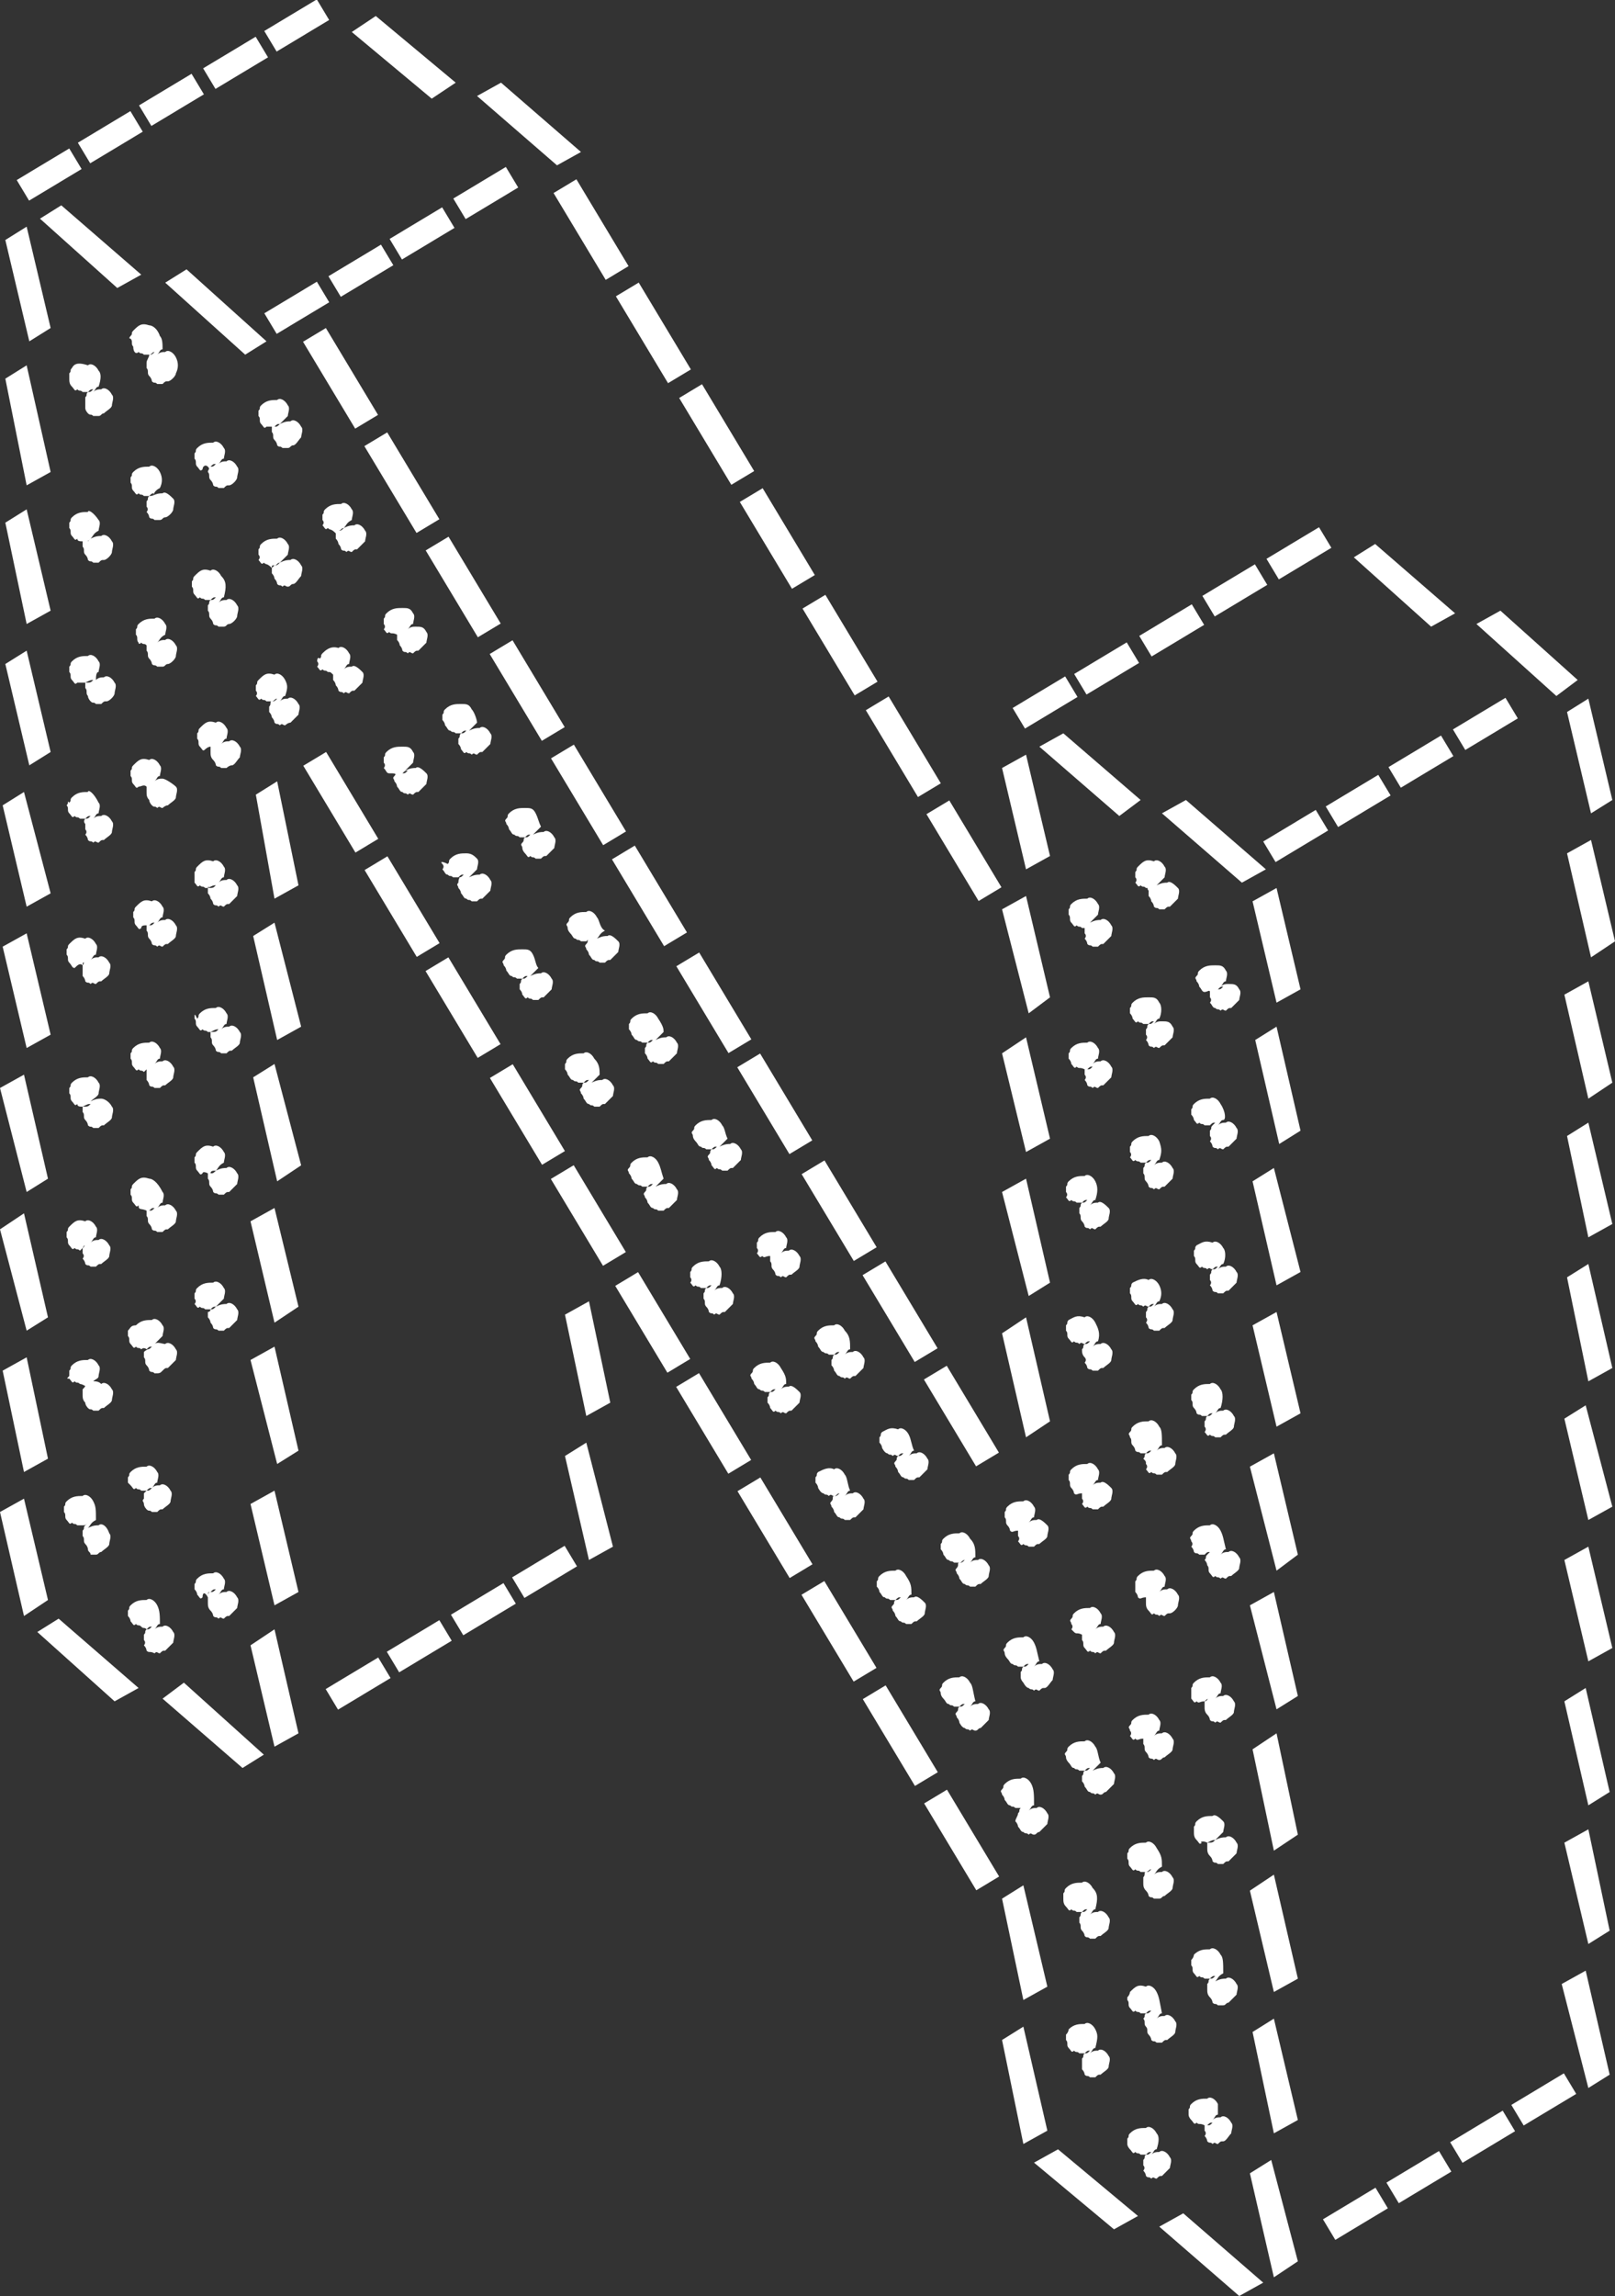 <?xml version="1.0" encoding="utf-8"?>
<!-- Generator: Adobe Illustrator 25.2.0, SVG Export Plug-In . SVG Version: 6.00 Build 0)  -->
<svg version="1.1" id="Ebene_1" xmlns="http://www.w3.org/2000/svg" xmlns:xlink="http://www.w3.org/1999/xlink" x="0px" y="0px"
	 viewBox="0 0 60.6 86.1" style="enable-background:new 0 0 60.6 86.1;" xml:space="preserve" fill="#fff">
<rect x="0" y="0" width="60.6" height="86.1" fill="#333333" stroke="none"/>
<g>
	<polygon points="59.6,78.3 60.4,77.8 59.5,73.9 58.6,74.4 	"/>
	<rect x="56.8" y="78.3" transform="matrix(0.857 -0.515 0.515 0.857 -32.292 41.084)" width="2.3" height="0.9"/>
	<rect x="54.5" y="79.7" transform="matrix(0.857 -0.515 0.515 0.857 -33.337 40.099)" width="2.3" height="0.9"/>
	<rect x="52.1" y="81.2" transform="matrix(0.857 -0.515 0.515 0.857 -34.444 39.092)" width="2.3" height="0.9"/>
	<rect x="49.7" y="82.6" transform="matrix(0.857 -0.515 0.515 0.857 -35.49 38.032)" width="2.3" height="0.9"/>
	<polygon points="47.8,85.4 48.7,84.8 47.7,81 46.9,81.5 	"/>
	<polygon points="43.5,83.5 46.5,86.1 47.4,85.6 44.4,83 	"/>
	<polygon points="59.6,72.9 60.4,72.4 59.6,68.6 58.7,69.1 	"/>
	<polygon points="48.7,79.5 47.8,75.7 47,76.2 47.8,80 	"/>
	<path d="M45.2,79.7c0,0.1,0,0.1,0,0.2c0.1,0.1,0,0.2,0,0.2c0.1,0.1,0.1,0.2,0.1,0.2c0.1,0.1,0.1,0,0.2,0.1c0.1-0.1,0.1,0,0.2,0
		c0.1-0.1,0.1-0.1,0.2-0.1s0.2-0.2,0.3-0.3c0-0.1,0.1-0.3,0-0.4c-0.1-0.2-0.3-0.3-0.4-0.2l0,0c-0.1,0-0.2,0-0.3,0.1
		c0.1-0.1,0.1-0.2,0.2-0.2c0-0.1,0-0.4,0-0.4c-0.1-0.2-0.3-0.3-0.4-0.2l0,0c-0.2,0-0.4,0-0.6,0.2c-0.1,0.1,0,0.1-0.1,0.2
		c0,0.1,0,0.1,0,0.2s0.1,0.2,0.1,0.2c0.1,0.1,0.1,0.2,0.2,0.1C45,79.7,45,79.6,45.2,79.7c0,0,0,0,0.1,0c0.1-0.1,0.1-0.1,0.2-0.1
		c-0.1,0.1-0.1,0.1-0.2,0.1C45.3,79.6,45.3,79.6,45.2,79.7z M45.4,78.6L45.4,78.6L45.4,78.6L45.4,78.6z M44.9,78.8L44.9,78.8
		L44.9,78.8L44.9,78.8z M45.5,79.8L45.5,79.8L45.5,79.8L45.5,79.8L45.5,79.8z M45.9,79.5L45.9,79.5L45.9,79.5L45.9,79.5z"/>
	<path d="M43.4,80c-0.1-0.2-0.3-0.3-0.4-0.2l0,0c-0.2,0-0.4,0-0.6,0.2c-0.1,0.1,0,0.1-0.1,0.2c0,0.1,0,0.1,0,0.2s0.1,0.2,0.1,0.2
		c0.1,0.1,0.1,0.2,0.2,0.1c0.1,0.1,0.1,0,0.2,0.1c0.1,0,0.1,0,0.2,0c0.1-0.1,0.1-0.1,0.2-0.1c-0.1,0.1-0.1,0.1-0.2,0.1
		c-0.1,0.1,0,0.1-0.1,0.2c0,0.1,0,0.1,0,0.2c0.1,0.1,0,0.2,0,0.2c0.1,0.1,0.1,0.2,0.1,0.2c0.1,0.1,0.1,0,0.2,0.1
		c0.1-0.1,0.1,0,0.2,0c0.1-0.1,0.1-0.1,0.2-0.1c0.1-0.1,0.2-0.2,0.3-0.3c0-0.1,0.1-0.3,0-0.4c-0.1-0.2-0.3-0.3-0.4-0.2l0,0
		c-0.1,0-0.2,0-0.3,0.1c0.1-0.1,0.1-0.2,0.2-0.2C43.5,80.3,43.5,80.1,43.4,80z M43,80L43,80L43,80L43,80z M42.7,80.6L42.7,80.6
		L42.7,80.6L42.7,80.6z M43.2,81.1L43.2,81.1L43.2,81.1L43.2,81.1L43.2,81.1z M43.5,80.9L43.5,80.9L43.5,80.9L43.5,80.9z"/>
	<polygon points="38.8,81.1 41.8,83.6 42.7,83.1 39.7,80.6 	"/>
	<polygon points="59.6,67.7 60.4,67.2 59.5,63.3 58.7,63.8 	"/>
	<polygon points="48.7,74.2 47.8,70.3 46.9,70.9 47.8,74.7 	"/>
	<path d="M45.8,73.3c-0.1-0.2-0.3-0.3-0.4-0.2c-0.2,0-0.4,0-0.6,0.2c0,0,0,0.1-0.1,0.2c0,0.1,0,0.1,0,0.2c0.1,0.1,0,0.2,0.1,0.3
		c0.1,0.1,0.1,0.2,0.2,0.1c0.1,0.1,0.1,0,0.2,0.1c0.1,0,0.1,0,0.2,0c0.1-0.1,0.1-0.1,0.2-0.1c-0.1,0.1-0.1,0.1-0.2,0.1
		c-0.1,0.1,0,0.1-0.1,0.2c0,0.1,0,0.1,0,0.2s0,0.2,0.1,0.3c0.1,0.1,0.1,0.2,0.1,0.2c0.1,0.1,0.1,0,0.2,0.1c0.1,0,0.1,0,0.2,0
		s0.1-0.1,0.2-0.1c0.1-0.1,0.2-0.2,0.3-0.3c0-0.1,0.1-0.3,0-0.4c-0.1-0.2-0.3-0.3-0.4-0.2c-0.1,0-0.2,0-0.4,0.1
		c0.1-0.1,0.1-0.2,0.3-0.3C45.9,73.6,45.9,73.4,45.8,73.3z"/>
	<path d="M43.4,74.7c-0.1-0.2-0.3-0.3-0.4-0.2l0,0c-0.3-0.1-0.4,0-0.6,0.2c0,0,0,0.1-0.1,0.2V75c0.1,0.1,0,0.2,0.1,0.3
		c0.1,0.1,0.1,0.2,0.2,0.1c0.1,0.1,0.1,0,0.2,0.1c0.1,0,0.1,0,0.2,0c0.1-0.1,0.1-0.1,0.2-0.1c-0.1,0.1-0.1,0.1-0.2,0.1
		c-0.1,0.1,0,0.1-0.1,0.2c0.1,0.1,0,0.2,0.1,0.3s0,0.2,0.1,0.3c0.1,0.1,0.1,0.2,0.1,0.2c0.1,0.1,0.1,0,0.2,0.1c0.1,0,0.1,0,0.2,0
		c0.1-0.1,0.1-0.1,0.2-0.1c0.1-0.1,0.3-0.2,0.3-0.3s0.1-0.3,0-0.4c-0.1-0.2-0.3-0.3-0.4-0.2l0,0c-0.1,0-0.2,0-0.3,0.1
		c0.1-0.1,0.1-0.2,0.2-0.2C43.5,75,43.5,74.9,43.4,74.7z M43.2,75.9L43.2,75.9L43.2,75.9L43.2,75.9L43.2,75.9z M43.4,76.3L43.4,76.3
		L43.4,76.3L43.4,76.3z M43.6,75.6L43.6,75.6L43.6,75.6L43.6,75.6z"/>
	<path d="M41.1,76.1c-0.1-0.2-0.3-0.3-0.4-0.2l0,0c-0.2,0-0.4,0-0.6,0.2c0,0,0,0.1-0.1,0.2c0,0.1,0,0.1,0,0.2c0.1,0.1,0,0.2,0.1,0.3
		c0.1,0.1,0.1,0.2,0.2,0.1c0.1,0.1,0.1,0,0.2,0.1c0.1,0,0.1,0,0.2,0c0.1-0.1,0.1-0.1,0.2-0.1C40.8,77,40.8,77,40.7,77
		c-0.1,0.1,0,0.1-0.1,0.2c0,0.1,0,0.1,0,0.2s0,0.2,0,0.2c0.1,0.1,0.1,0.2,0.1,0.2c0.1,0.1,0.1,0,0.2,0.1c0.1,0,0.1,0,0.2,0
		c0.1-0.1,0.1-0.1,0.2-0.1c0.1-0.1,0.3-0.2,0.3-0.3c0-0.1,0.1-0.3,0-0.4c-0.1-0.2-0.3-0.3-0.4-0.2l0,0c-0.1,0-0.2,0-0.3,0.1
		c0.1-0.1,0.1-0.2,0.2-0.2C41.2,76.4,41.2,76.3,41.1,76.1z M40.9,77.3L40.9,77.3L40.9,77.3L40.9,77.3z M41.2,77.1L41.2,77.1
		L41.2,77.1L41.2,77.1z M40.6,76.1L40.6,76.1L40.6,76.1L40.6,76.1z"/>
	<polygon points="38.4,76 37.6,76.5 38.4,80.4 39.3,79.9 	"/>
	<polygon points="59.6,62.3 60.5,61.8 59.6,58 58.7,58.5 	"/>
	<polygon points="48.7,68.8 47.9,65 47,65.6 47.8,69.4 	"/>
	<path d="M45.3,69.1c0,0.1,0,0.1,0,0.2s0,0.2,0.1,0.3c0.1,0.1,0.1,0.2,0.1,0.2c0.1,0.1,0.1,0,0.2,0.1c0.1,0,0.1,0,0.2,0
		c0.1-0.1,0.1-0.1,0.2-0.1c0.1-0.1,0.2-0.2,0.3-0.3c0-0.1,0.1-0.3,0-0.4c-0.1-0.2-0.3-0.3-0.4-0.2c-0.1,0-0.2,0-0.4,0.1
		c0.1-0.1,0.2-0.2,0.3-0.3c0-0.1,0.1-0.3,0-0.4s-0.3-0.3-0.4-0.2l0,0c-0.2,0-0.4,0-0.6,0.2c-0.1,0.1,0,0.1-0.1,0.2
		c0,0.1,0,0.1,0,0.2s0,0.2,0.1,0.3c0.1,0.1,0.1,0.2,0.2,0.1C45,69.1,45.1,69,45.3,69.1C45.4,69.2,45.4,69.2,45.3,69.1
		c0.2-0.1,0.2-0.1,0.3-0.1C45.5,69.1,45.5,69.1,45.3,69.1C45.3,69,45.3,69,45.3,69.1z M45.4,67.9L45.4,67.9L45.4,67.9L45.4,67.9z"/>
	<path d="M43.4,69.3c-0.1-0.2-0.3-0.3-0.4-0.2l0,0c-0.2,0-0.4,0-0.6,0.2c-0.1,0.1,0,0.1-0.1,0.2c0,0.1,0,0.1,0,0.2
		c0.1,0.1,0,0.2,0.1,0.3c0.1,0.1,0.1,0.2,0.2,0.1c0.1,0.1,0.1,0,0.2,0.1c0.1,0,0.1,0,0.2,0s0.1-0.1,0.2-0.1
		c-0.1,0.1-0.1,0.1-0.2,0.1s0,0.1-0.1,0.2c0,0.1,0,0.1,0,0.2s0,0.2,0.1,0.3c0.1,0.1,0.1,0.2,0.1,0.2c0.1,0.1,0.1,0,0.2,0.1
		c0.1,0,0.1,0,0.2,0s0.1-0.1,0.2-0.1c0.1-0.1,0.3-0.2,0.3-0.3s0.1-0.3,0-0.4c-0.1-0.2-0.3-0.3-0.4-0.2l0,0c-0.1,0-0.2,0-0.3,0.1
		c0.1-0.1,0.1-0.2,0.3-0.3C43.6,69.7,43.6,69.6,43.4,69.3z M43.1,70.6L43.1,70.6L43.1,70.6L43.1,70.6z M43.6,70.3L43.6,70.3
		L43.6,70.3L43.6,70.3z M43,69.4L43,69.4L43,69.4L43,69.4z"/>
	<path d="M41,70.8c-0.1-0.2-0.3-0.3-0.4-0.2l0,0c-0.2,0-0.4,0-0.6,0.2c-0.1,0.1,0,0.1-0.1,0.2c0,0.1,0,0.1,0,0.2s0,0.2,0.1,0.3
		c0.1,0.1,0.1,0.2,0.2,0.1c0.1,0.1,0.1,0,0.2,0.1c0.1,0,0.1,0,0.2,0c0.1-0.1,0.1-0.1,0.2-0.1c-0.1,0.1-0.1,0.1-0.2,0.1
		c-0.1,0.1,0,0.1-0.1,0.2c0,0.1,0,0.1,0,0.2c0.1,0.1,0,0.2,0.1,0.3c0.1,0.1,0.1,0.2,0.1,0.2c0.1,0.1,0.1,0,0.2,0.1
		c0.1,0,0.1,0,0.2,0c0.1-0.1,0.1-0.1,0.2-0.1c0.1-0.1,0.3-0.2,0.3-0.3c0-0.1,0.1-0.3,0-0.4c-0.1-0.2-0.3-0.3-0.4-0.2l0,0
		c-0.1,0-0.2,0-0.3,0.1c0.1-0.1,0.1-0.2,0.2-0.2C41.2,71.2,41.2,71,41,70.8z M40.8,72L40.8,72L40.8,72L40.8,72z M40.7,70.8
		L40.7,70.8L40.7,70.8L40.7,70.8z"/>
	<polygon points="38.4,70.7 37.6,71.2 38.4,75 39.3,74.5 	"/>
	<polygon points="59.6,57 60.5,56.5 59.5,52.7 58.7,53.2 	"/>
	<polygon points="48.7,63.6 47.8,59.7 46.9,60.2 47.9,64.1 	"/>
	<path d="M45.2,63.8c0,0.1,0,0.1,0,0.2c0,0.1,0,0.2,0.1,0.3c0.1,0.1,0.1,0.2,0.1,0.2c0.1,0.1,0.1,0,0.2,0.1c0.1-0.1,0.1,0,0.2,0
		c0.1-0.1,0.1-0.1,0.2-0.1c0.1-0.1,0.3-0.2,0.3-0.3c0-0.1,0.1-0.3,0-0.4c-0.1-0.2-0.3-0.3-0.4-0.2l0,0c-0.1,0-0.2,0-0.3,0.1
		c0.1-0.1,0.1-0.2,0.2-0.2c0-0.1,0.1-0.3,0-0.4c-0.1-0.2-0.3-0.3-0.4-0.2l0,0c-0.2,0-0.4,0-0.6,0.2c-0.1,0.1,0,0.1-0.1,0.2
		c0,0.1,0,0.1,0,0.2s0,0.2,0,0.2c0.1,0.1,0.1,0.2,0.2,0.1C45,63.9,45,63.8,45.2,63.8C45.2,63.8,45.2,63.8,45.2,63.8
		c0.2-0.1,0.2-0.1,0.3-0.2C45.4,63.7,45.4,63.7,45.2,63.8C45.4,63.6,45.3,63.8,45.2,63.8z M45.5,63.9L45.5,63.9L45.5,63.9L45.5,63.9
		z"/>
	<path d="M42.9,65.2c0,0.1,0,0.1,0,0.2c0.1,0.1,0,0.2,0.1,0.3c0.1,0.1,0.1,0.2,0.1,0.2c0.1,0.1,0.1,0,0.2,0.1c0.1-0.1,0.1,0,0.2,0
		s0.1-0.1,0.2-0.1c0.1-0.1,0.3-0.2,0.3-0.3c0-0.1,0.1-0.3,0-0.4c-0.1-0.2-0.3-0.3-0.4-0.2l0,0c-0.1,0-0.2,0-0.3,0.1
		c0.1-0.1,0.1-0.2,0.2-0.2c0-0.1,0.1-0.3,0-0.4c-0.1-0.2-0.3-0.3-0.4-0.2c-0.2,0-0.4,0-0.6,0.2c-0.1,0.1,0,0.1-0.1,0.2s0,0.1,0,0.2
		c0.1,0.1,0,0.2,0,0.2c0.1,0.1,0.1,0.2,0.2,0.1C42.7,65.3,42.7,65.2,42.9,65.2C42.9,65.2,42.9,65.2,42.9,65.2
		c0.2-0.1,0.2-0.1,0.3-0.2C43.1,65.1,43.1,65.1,42.9,65.2C43,65.1,43,65.1,42.9,65.2z M43.2,65.3L43.2,65.3L43.2,65.3L43.2,65.3z
		 M43.6,65.1L43.6,65.1L43.6,65.1L43.6,65.1z"/>
	<path d="M41.1,65.5c-0.1-0.2-0.3-0.3-0.4-0.2c-0.2,0-0.4,0-0.6,0.2c-0.1,0.1,0,0.1-0.1,0.2s0,0.1,0,0.2s0.1,0.2,0.1,0.2
		c0.1,0.1,0.1,0.2,0.2,0.2c0.1,0.1,0.1,0,0.2,0.1c0.1,0,0.1,0,0.2,0c0.1-0.1,0.1-0.1,0.2-0.1c-0.1,0.1-0.1,0.1-0.2,0.1
		c-0.1,0.1,0,0.1-0.1,0.2c0,0.1,0,0.1,0,0.2c0.1,0.1,0.1,0.2,0.1,0.2c0.1,0.1,0.1,0.2,0.2,0.2c0.1,0.1,0.1,0,0.2,0.1
		c0.1-0.1,0.1,0,0.2,0s0.1-0.1,0.2-0.1c0.1-0.1,0.2-0.2,0.3-0.3c0-0.1,0.1-0.3,0-0.4c-0.1-0.2-0.3-0.3-0.4-0.2l0,0
		c-0.1,0-0.2,0-0.4,0.1c0.1-0.1,0.2-0.2,0.3-0.3C41.2,65.9,41.2,65.6,41.1,65.5z M40.8,66.7L40.8,66.7L40.8,66.7L40.8,66.7z
		 M41.2,66.5L41.2,66.5L41.2,66.5L41.2,66.5z M40.4,66L40.4,66L40.4,66L40.4,66z"/>
	<path d="M38.7,66.9c-0.1-0.2-0.3-0.3-0.4-0.2c-0.2,0-0.4,0-0.6,0.2c-0.1,0.1,0,0.1-0.1,0.2s0,0.1,0,0.2c0.1,0.1,0.1,0.2,0.1,0.2
		c0.1,0.1,0.1,0.2,0.2,0.2c0.1,0.1,0.1,0,0.2,0.1c0.1,0,0.1,0,0.2,0l0.1-0.1l-0.1,0.1c-0.1,0.1,0,0.1-0.1,0.2c0,0.1-0.1,0.2-0.1,0.3
		c0.1,0.1,0.1,0.2,0.1,0.2c0.1,0.1,0.1,0.2,0.2,0.2c0.1,0.1,0.1,0,0.2,0.1c0.1-0.1,0.1,0,0.2,0s0.1-0.1,0.2-0.1
		c0.1-0.1,0.2-0.2,0.3-0.3c0-0.1,0.1-0.3,0-0.4c-0.1-0.2-0.3-0.3-0.4-0.2l0,0c-0.1,0-0.2,0-0.3,0.1c0.1-0.1,0.1-0.2,0.2-0.2
		C38.8,67.3,38.8,67.1,38.7,66.9z M38,67.5L38,67.5L38,67.5L38,67.5z M38.5,68.1L38.5,68.1L38.5,68.1L38.5,68.1z M38.9,67.8
		L38.9,67.8L38.9,67.8L38.9,67.8z"/>
	<rect x="35.6" y="67.1" transform="matrix(0.857 -0.515 0.515 0.857 -30.389 28.458)" width="1" height="3.8"/>
	<polygon points="59.6,51.8 60.5,51.3 59.6,47.4 58.8,47.9 	"/>
	<polygon points="48.7,58.3 47.8,54.5 46.9,55 47.9,58.9 	"/>
	<path d="M45.8,57.4c-0.1-0.2-0.3-0.3-0.4-0.2l0,0c-0.2,0-0.4,0-0.6,0.2c-0.1,0.1,0,0.1-0.1,0.2c-0.1,0.1,0,0.1,0,0.2
		c0.1,0.1,0,0.2,0,0.2c0.1,0.1,0.1,0.2,0.1,0.2c0.1,0.1,0.1,0,0.2,0.1c0.1,0,0.1,0,0.2,0c0.1-0.1,0.1-0.1,0.2-0.1c0,0,0,0-0.1,0.1
		s0,0.1-0.1,0.2c0.1,0.1,0.1,0.2,0.1,0.2c0.1,0.1,0,0.2,0.1,0.3s0.1,0.2,0.2,0.1c0.1,0.1,0.1,0,0.2,0.1c0.1-0.1,0.1,0,0.2,0
		c0.1-0.1,0.1-0.1,0.2-0.1c0.1-0.1,0.3-0.2,0.3-0.3s0.1-0.3,0-0.4c-0.1-0.2-0.3-0.3-0.4-0.2c-0.1,0-0.2,0-0.3,0.1
		c0.1-0.1,0.1-0.2,0.2-0.2C45.9,57.7,45.9,57.6,45.8,57.4z"/>
	<path d="M43,59.9c0,0.1,0,0.1,0,0.2s0,0.2,0.1,0.3s0.1,0.2,0.2,0.1c0.1,0.1,0.1,0,0.2,0.1c0.1-0.1,0.1,0,0.2,0
		c0.1-0.1,0.1-0.1,0.2-0.1s0.3-0.2,0.3-0.3s0.1-0.3,0-0.4c-0.1-0.2-0.3-0.3-0.4-0.2c-0.1,0-0.2,0-0.3,0.1c0.1-0.1,0.1-0.2,0.2-0.2
		c0-0.1,0.1-0.3,0-0.4c-0.1-0.2-0.3-0.3-0.4-0.2l0,0c-0.2,0-0.4,0-0.6,0.2c-0.1,0.1,0,0.1-0.1,0.2c0,0.1,0,0.1,0,0.2s0,0.2,0,0.2
		c0.1,0.1,0.1,0.2,0.1,0.2C42.8,60,42.8,59.9,43,59.9C43,59.9,43,59.9,43,59.9c0.2-0.1,0.2-0.1,0.3-0.2C43.2,59.8,43.2,59.8,43,59.9
		C43.1,59.8,43,59.8,43,59.9z M42.6,59L42.6,59L42.6,59L42.6,59z"/>
	<path d="M40.6,61.3c0,0.1,0,0.1,0,0.2c0.1,0.1,0,0.2,0.1,0.3c0.1,0.1,0.1,0.2,0.2,0.1c0.1,0.1,0.1,0,0.2,0.1c0.1-0.1,0.1,0,0.2,0
		c0.1-0.1,0.1-0.1,0.2-0.1c0.1-0.1,0.3-0.2,0.3-0.3c0-0.1,0.1-0.3,0-0.4c-0.1-0.2-0.3-0.3-0.4-0.2c-0.1,0-0.2,0-0.3,0.1
		c0.1-0.1,0.1-0.2,0.2-0.2c0-0.1,0.1-0.3,0-0.4c-0.1-0.2-0.3-0.3-0.4-0.2c-0.2,0-0.4,0-0.6,0.2c-0.1,0.1,0,0.1-0.1,0.2
		c-0.1,0.1,0,0.1,0,0.2c0.1,0.1,0,0.2,0,0.2c0,0,0.1,0.1,0.1,0.1C40.4,61.3,40.4,61.2,40.6,61.3C40.6,61.3,40.6,61.3,40.6,61.3
		c0.2-0.1,0.2-0.1,0.3-0.2C40.8,61.2,40.8,61.2,40.6,61.3C40.7,61.2,40.7,61.2,40.6,61.3z"/>
	<path d="M38.8,61.6c-0.1-0.2-0.3-0.3-0.4-0.2c-0.2,0-0.4,0-0.6,0.2c-0.1,0.1,0,0.1-0.1,0.2s0,0.1,0,0.2s0.1,0.2,0.1,0.2
		c0.1,0.1,0.1,0.2,0.2,0.2c0.1,0.1,0.1,0,0.2,0.1c0.1,0,0.1,0,0.2,0c0.1-0.1,0.1-0.1,0.2-0.1c-0.1,0.1-0.1,0.1-0.2,0.1
		c-0.1,0.1,0,0.1-0.1,0.2c0,0.1,0,0.1,0,0.2s0.1,0.2,0.1,0.2s0.1,0.2,0.2,0.2c0.1,0.1,0.1,0,0.2,0.1c0.1-0.1,0.1,0,0.2,0
		c0.1-0.1,0.1-0.1,0.2-0.1s0.2-0.2,0.3-0.3c0-0.1,0.1-0.3,0-0.4c-0.1-0.2-0.3-0.3-0.4-0.2c-0.1,0-0.2,0-0.3,0.1
		c0.1-0.1,0.1-0.2,0.2-0.2C38.9,61.9,38.9,61.8,38.8,61.6z M38.6,63.1L38.6,63.1L38.6,63.1L38.6,63.1z M38.1,62.2L38.1,62.2
		L38.1,62.2L38.1,62.2z"/>
	<path d="M36.4,63.1c-0.1-0.2-0.3-0.3-0.4-0.2c-0.2,0-0.4,0-0.6,0.2c-0.1,0.1,0,0.1-0.1,0.2s0,0.1,0,0.2s0.1,0.2,0.1,0.2
		c0.1,0.1,0.1,0.2,0.2,0.2c0.1,0.1,0.1,0,0.2,0.1c0.1,0,0.1,0,0.2,0c0.1-0.1,0.1-0.1,0.2-0.1C36.1,64,36.1,64,36,64
		c-0.1,0.1,0,0.1-0.1,0.2s0,0.1,0,0.2c0.1,0.1,0.1,0.2,0.1,0.2s0.1,0.2,0.2,0.2c0.1,0.1,0.1,0,0.2,0.1c0.1-0.1,0.1,0,0.2,0
		s0.1-0.1,0.2-0.1c0.1-0.1,0.2-0.2,0.3-0.3c0-0.1,0.1-0.3,0-0.4c-0.1-0.2-0.3-0.3-0.4-0.2c-0.1,0-0.2,0-0.3,0.1
		c0.1-0.1,0.1-0.2,0.2-0.2C36.5,63.4,36.5,63.2,36.4,63.1z M36.2,64.6L36.2,64.6L36.2,64.6L36.2,64.6z M35.7,63.6L35.7,63.6
		L35.7,63.6L35.7,63.6z"/>
	<rect x="33.3" y="63.2" transform="matrix(0.857 -0.515 0.515 0.857 -28.711 26.704)" width="1" height="3.8"/>
	<polygon points="59.6,46.4 60.5,45.9 59.6,42.1 58.8,42.6 	"/>
	<polygon points="47.9,49.2 47,49.7 47.9,53.5 48.8,53 	"/>
	<path d="M45.8,52.1c-0.1-0.2-0.3-0.3-0.4-0.2l0,0c-0.2,0-0.4,0-0.6,0.2c-0.1,0.1,0,0.1-0.1,0.2c0,0.1,0,0.1,0,0.2
		c0.1,0.1,0,0.2,0.1,0.3s0.1,0.2,0.1,0.2c0.1,0.1,0.1,0,0.2,0.1c0.1,0,0.1,0,0.2,0c0.1-0.1,0.1-0.1,0.2-0.1
		c-0.1,0.1-0.1,0.1-0.2,0.1c-0.1,0.1,0,0.1-0.1,0.2c0,0.1,0,0.1,0,0.2c0.1,0.1,0,0.2,0,0.2c0.1,0.1,0.1,0.2,0.2,0.1
		c0.1,0.1,0.1,0,0.2,0.1c0.1,0,0.1,0,0.2,0c0.1-0.1,0.1-0.1,0.2-0.1c0.1-0.1,0.3-0.2,0.3-0.3s0.1-0.3,0-0.4
		c-0.1-0.2-0.3-0.3-0.4-0.2l0,0c-0.1,0-0.2,0-0.3,0.1c0.1-0.1,0.1-0.2,0.2-0.2C45.9,52.5,45.9,52.2,45.8,52.1z M46,53L46,53L46,53
		L46,53z M45.4,52L45.4,52L45.4,52L45.4,52z M45,52.3L45,52.3L45,52.3L45,52.3L45,52.3z"/>
	<path d="M43.5,53.5c-0.1-0.2-0.3-0.3-0.4-0.2l0,0c-0.2,0-0.4,0-0.6,0.2c-0.1,0.1,0,0.1-0.1,0.2s0,0.1,0,0.2c0.1,0.1,0,0.2,0.1,0.3
		s0.1,0.2,0.1,0.2c0.1,0.1,0.1,0,0.2,0.1c0.1,0,0.1,0,0.2,0c0.1-0.1,0.1-0.1,0.2-0.1c-0.1,0.1-0.1,0.1-0.2,0.1
		c-0.1,0.1,0,0.1-0.1,0.2c0.1,0.1,0.1,0.1,0.1,0.2c0.1,0.1,0,0.2,0,0.2c0.1,0.1,0.1,0.2,0.2,0.1c0.1,0.1,0.1,0,0.2,0.1
		c0.1,0,0.1,0,0.2,0c0.1-0.1,0.1-0.1,0.2-0.1c0.1-0.1,0.3-0.2,0.3-0.3s0.1-0.3,0-0.4c-0.1-0.2-0.3-0.3-0.4-0.2l0,0
		c-0.1,0-0.2,0-0.3,0.1c0.1-0.1,0.1-0.2,0.2-0.2C43.6,53.8,43.6,53.6,43.5,53.5z M43,53.5L43,53.5L43,53.5L43,53.5z M42.7,53.7
		L42.7,53.7L42.7,53.7L42.7,53.7z"/>
	<path d="M40.6,56c0,0.1,0,0.1,0,0.2c0.1,0.1,0,0.2,0,0.2c0.1,0.1,0.1,0.2,0.2,0.1c0.1,0.1,0.1,0,0.2,0.1c0.1,0,0.1,0,0.2,0
		c0.1-0.1,0.1-0.1,0.2-0.1c0.1-0.1,0.3-0.2,0.3-0.3s0.1-0.3,0-0.4s-0.3-0.3-0.4-0.2l0,0c-0.1,0-0.2,0-0.3,0.1
		c0.1-0.1,0.1-0.2,0.2-0.2c0-0.1,0.1-0.3,0-0.4c-0.1-0.2-0.3-0.3-0.4-0.2l0,0c-0.2,0-0.4,0-0.6,0.2c-0.1,0.1,0,0.1-0.1,0.2
		c0,0.1,0,0.1,0,0.2c0.1,0.1,0,0.2,0.1,0.3s0.1,0.2,0.1,0.2C40.4,56.1,40.4,56,40.6,56C40.6,56,40.6,56,40.6,56
		c0.2-0.1,0.2-0.1,0.3-0.2C40.8,55.9,40.8,55.9,40.6,56C40.7,55.8,40.6,56,40.6,56z M40.7,54.9L40.7,54.9L40.7,54.9L40.7,54.9z
		 M40.3,55.1L40.3,55.1L40.3,55.1L40.3,55.1z M41.3,55.8L41.3,55.8L41.3,55.8L41.3,55.8z"/>
	<path d="M38.2,57.4c0,0.1,0,0.1,0,0.2c0.1,0.1,0,0.2,0,0.2c0.1,0.1,0.1,0.2,0.2,0.1c0.1,0.1,0.1,0,0.2,0.1c0.1,0,0.1,0,0.2,0
		c0.1-0.1,0.1-0.1,0.2-0.1c0.1-0.1,0.3-0.2,0.3-0.3s0.1-0.3,0-0.4S39,56.9,38.9,57c-0.1,0-0.2,0-0.3,0.1c0.1-0.1,0.1-0.2,0.2-0.2
		c0-0.1,0.1-0.3,0-0.4c-0.1-0.2-0.3-0.3-0.4-0.2c-0.2,0-0.4,0-0.6,0.2c-0.1,0.1,0,0.1-0.1,0.2c0,0.1,0,0.1,0,0.2
		c0.1,0.1,0,0.2,0.1,0.3s0.1,0.2,0.1,0.2C38,57.5,38,57.4,38.2,57.4C38.2,57.4,38.2,57.4,38.2,57.4c0.2-0.1,0.2-0.1,0.3-0.2
		C38.4,57.3,38.4,57.3,38.2,57.4C38.3,57.3,38.3,57.3,38.2,57.4z M38,56.5L38,56.5L38,56.5L38,56.5z"/>
	<path d="M36.4,57.7c-0.1-0.2-0.3-0.3-0.4-0.2l0,0c-0.2,0-0.4,0-0.6,0.2c-0.1,0.1,0,0.1-0.1,0.2c0,0.1,0,0.1,0,0.2
		c0.1,0.1,0.1,0.2,0.1,0.2c0.1,0.1,0.1,0.2,0.2,0.2c0.1,0.1,0.1,0,0.2,0.1c0.1,0,0.1,0,0.2,0s0.1-0.1,0.2-0.1
		c-0.1,0.1-0.1,0.1-0.2,0.1s0,0.1-0.1,0.2c-0.1,0.1,0,0.1,0,0.2c0.1,0.1,0.1,0.2,0.1,0.2c0.1,0.1,0.1,0.2,0.2,0.2
		c0.1,0.1,0.1,0,0.2,0.1c0.1,0,0.1,0,0.2,0c0.1-0.1,0.1-0.1,0.2-0.1c0.1-0.1,0.3-0.2,0.3-0.3s0.1-0.3,0-0.4
		c-0.1-0.2-0.3-0.3-0.4-0.2c-0.1,0-0.2,0-0.3,0.1c0.1-0.1,0.1-0.2,0.2-0.2C36.6,58.1,36.6,57.9,36.4,57.7z M36.3,59.3L36.3,59.3
		L36.3,59.3L36.3,59.3z M36,57.7L36,57.7L36,57.7L36,57.7z M35.6,58L35.6,58L35.6,58L35.6,58z"/>
	<path d="M34,59.1c-0.1-0.2-0.3-0.3-0.4-0.2c-0.2,0-0.4,0-0.6,0.2c-0.1,0.1,0,0.1-0.1,0.2c0,0.1,0,0.1,0,0.2
		c0.1,0.1,0.1,0.2,0.1,0.2c0.1,0.1,0.1,0.2,0.2,0.2c0.1,0.1,0.1,0,0.2,0.1c0.1,0,0.1,0,0.2,0c0.1-0.1,0.1-0.1,0.2-0.1
		C33.7,60,33.7,60,33.6,60c-0.1,0.1,0,0.1-0.1,0.2c-0.1,0.1,0,0.1,0,0.2c0.1,0.1,0.1,0.2,0.1,0.2c0.1,0.1,0.1,0.2,0.2,0.2
		c0.1,0.1,0.1,0,0.2,0.1c0.1,0,0.1,0,0.2,0c0.1-0.1,0.1-0.1,0.2-0.1c0.1-0.1,0.3-0.2,0.3-0.3s0.1-0.3,0-0.4s-0.3-0.3-0.4-0.2
		c-0.1,0-0.2,0-0.3,0.1c0.1-0.1,0.1-0.2,0.2-0.2C34.2,59.5,34.2,59.4,34,59.1z M33.2,59.4L33.2,59.4L33.2,59.4L33.2,59.4z"/>
	<rect x="31" y="59.3" transform="matrix(0.857 -0.515 0.515 0.857 -27.032 24.949)" width="1" height="3.8"/>
	<polygon points="59.6,41.2 60.5,40.6 59.6,36.8 58.7,37.3 	"/>
	<polygon points="47.8,43.8 47,44.3 47.9,48.2 48.8,47.7 	"/>
	<path d="M45.9,46.8c-0.1-0.2-0.3-0.3-0.4-0.2l0,0c-0.3-0.1-0.4,0-0.6,0.1c-0.1,0.1,0,0.1-0.1,0.2c0,0.1,0,0.1,0,0.2
		c0.1,0.1,0,0.2,0.1,0.3s0.1,0.2,0.2,0.1c0.1,0.1,0.1,0,0.2,0.1c0.1-0.1,0.1,0,0.2,0c0.1-0.1,0.1-0.1,0.2-0.1
		c-0.1,0.1-0.1,0.1-0.2,0.1c-0.1,0.1,0,0.1-0.1,0.2c0,0.1,0,0.1,0,0.2c0.1,0.1,0,0.2,0,0.2c0.1,0.1,0.1,0.2,0.1,0.2
		c0.1,0.1,0.1,0,0.2,0.1c0.1,0,0.1,0,0.2,0c0.1-0.1,0.1-0.1,0.2-0.1c0.1-0.1,0.2-0.2,0.3-0.3c0-0.1,0.1-0.3,0-0.4
		c-0.1-0.2-0.3-0.3-0.4-0.2c-0.1,0-0.2,0-0.3,0.1c0.1-0.1,0.1-0.2,0.2-0.2C46,47.2,46,46.9,45.9,46.8z M45.5,48L45.5,48L45.5,48
		L45.5,48z M44.9,47L44.9,47L44.9,47L44.9,47z"/>
	<path d="M43.5,48.2c-0.1-0.2-0.3-0.3-0.4-0.2l0,0c-0.2-0.1-0.4,0-0.6,0.1c-0.1,0.1,0,0.1-0.1,0.2c0,0.1,0,0.1,0,0.2
		c0.1,0.1,0,0.2,0.1,0.3s0.1,0.2,0.2,0.1c0.1,0.1,0.1,0,0.2,0.1c0.1-0.1,0.1,0,0.2,0c0.1-0.1,0.1-0.1,0.2-0.1
		C43.2,49,43.2,49,43.1,49c-0.1,0.1,0,0.1-0.1,0.2c0,0.1,0,0.1,0,0.2c0.1,0.1,0,0.2,0,0.2c0.1,0.1,0.1,0.2,0.1,0.2
		c0.1,0.1,0.1,0,0.2,0.1c0.1,0,0.1,0,0.2,0c0.1-0.1,0.1-0.1,0.2-0.1c0.1-0.1,0.3-0.2,0.3-0.3s0.1-0.3,0-0.4
		c-0.1-0.2-0.3-0.3-0.4-0.2l0,0c-0.1,0-0.2,0-0.3,0.1c0.1-0.1,0.1-0.2,0.2-0.2C43.6,48.6,43.6,48.4,43.5,48.2z M43.7,49.1L43.7,49.1
		L43.7,49.1L43.7,49.1z M42.6,48.4L42.6,48.4L42.6,48.4L42.6,48.4z"/>
	<path d="M41.1,49.6c-0.1-0.2-0.3-0.3-0.4-0.2l0,0c-0.3-0.1-0.4,0-0.6,0.1c-0.1,0.1,0,0.1-0.1,0.2c0,0.1,0,0.2,0,0.2
		c0.1,0.1,0,0.2,0.1,0.3s0.1,0.2,0.2,0.1c0.1,0.1,0.1,0,0.2,0.1c0.1-0.1,0.1,0,0.2,0c0.1-0.1,0.1-0.1,0.2-0.1
		c-0.1,0.1-0.1,0.1-0.2,0.1c-0.1,0.1,0,0.1-0.1,0.2c0,0.1,0,0.2,0.1,0.3s0,0.2,0,0.2c0.1,0.1,0.1,0.2,0.1,0.2c0.1,0.1,0.1,0,0.2,0.1
		c0.1,0,0.1,0,0.2,0c0.1-0.1,0.1-0.1,0.2-0.1c0.1-0.1,0.3-0.2,0.3-0.3s0.1-0.3,0-0.4c-0.1-0.2-0.3-0.3-0.4-0.2l0,0
		c-0.1,0-0.2,0-0.3,0.1c0.1-0.1,0.1-0.2,0.2-0.2C41.3,50,41.2,49.8,41.1,49.6z M41.3,50.6L41.3,50.6L41.3,50.6L41.3,50.6z
		 M40.3,49.7L40.3,49.7L40.3,49.7L40.3,49.7z"/>
	<polygon points="37.6,50 38.5,53.9 39.4,53.3 38.5,49.4 	"/>
	<rect x="35.6" y="51.2" transform="matrix(0.857 -0.515 0.515 0.857 -22.209 26.187)" width="1" height="3.8"/>
	<path d="M34.1,53.8c-0.1-0.2-0.3-0.3-0.4-0.2l0,0c-0.3-0.1-0.4,0-0.6,0.1c-0.1,0.1,0,0.1-0.1,0.2c0,0.1,0,0.1,0,0.2
		c0.1,0.1,0.1,0.2,0.1,0.2s0.1,0.2,0.2,0.2c0.1,0.1,0.1,0,0.2,0.1c0.1-0.1,0.1,0,0.2,0c0.1-0.1,0.1-0.1,0.2-0.1
		c-0.1,0.1-0.1,0.1-0.2,0.1c-0.1,0.1,0,0.1-0.1,0.2c-0.1,0.1,0,0.1,0,0.2c0.1,0.1,0.1,0.2,0.1,0.2c0.1,0.1,0.1,0.2,0.2,0.2
		c0.1,0.1,0.1,0,0.2,0.1c0.1,0,0.1,0,0.2,0c0.1-0.1,0.1-0.1,0.2-0.1c0.1-0.1,0.2-0.2,0.3-0.3c0-0.1,0.1-0.3,0-0.4
		c-0.1-0.2-0.3-0.3-0.4-0.2c-0.1,0-0.2,0-0.3,0.1c0.1-0.1,0.1-0.2,0.2-0.2C34.2,54.2,34.2,54,34.1,53.8z M34,55.4L34,55.4L34,55.4
		L34,55.4z M33.6,53.8L33.6,53.8L33.6,53.8L33.6,53.8z M33.2,54L33.2,54L33.2,54L33.2,54z"/>
	<path d="M31.7,55.3c-0.1-0.2-0.3-0.3-0.4-0.2l0,0c-0.2-0.1-0.4,0-0.6,0.1c-0.1,0.1,0,0.1-0.1,0.2c0,0.1,0,0.1,0,0.2
		c0.1,0.1,0.1,0.2,0.1,0.2s0.1,0.2,0.2,0.2c0.1,0.1,0.1,0,0.2,0.1c0.1-0.1,0.1,0,0.2,0s0.1-0.1,0.2-0.1c-0.1,0.1-0.1,0.1-0.2,0.1
		s0,0.1-0.1,0.2c-0.1,0.1,0,0.1,0,0.2c0.1,0.1,0.1,0.2,0.1,0.2c0.1,0.1,0.1,0.2,0.2,0.2c0.1,0.1,0.1,0,0.2,0.1c0.1,0,0.1,0,0.2,0
		c0.1-0.1,0.1-0.1,0.2-0.1c0.1-0.1,0.2-0.2,0.3-0.3c0-0.1,0.1-0.3,0-0.4C32.3,56,32.1,55.9,32,56c-0.1,0-0.2,0-0.3,0.1
		c0.1-0.1,0.1-0.2,0.2-0.2C31.8,55.7,31.8,55.4,31.7,55.3z M31.3,55.2L31.3,55.2L31.3,55.2L31.3,55.2z M30.9,55.4L30.9,55.4
		L30.9,55.4L30.9,55.4z"/>
	<rect x="28.6" y="55.4" transform="matrix(0.857 -0.515 0.515 0.857 -25.368 23.171)" width="1" height="3.8"/>
	<polygon points="59.7,35.9 60.6,35.3 59.7,31.5 58.8,32 	"/>
	<polygon points="48.8,42.4 47.9,38.5 47.1,39 48,42.9 	"/>
	<path d="M45.8,41.4c-0.1-0.2-0.3-0.3-0.4-0.2l0,0c-0.2,0-0.4,0-0.6,0.2c-0.1,0.1,0,0.1-0.1,0.2c0,0.1,0,0.1,0,0.2
		c0.1,0.1,0.1,0.2,0.1,0.2c0.1,0.1,0.1,0.2,0.2,0.1c0.1,0.1,0.1,0,0.2,0.1c0.1,0,0.1,0,0.2,0c0.1-0.1,0.1-0.1,0.2-0.1
		c-0.1,0.1-0.1,0.1-0.1,0.1c-0.1,0.1,0,0.1-0.1,0.2c0,0.1,0,0.1,0,0.2c0.1,0.1,0,0.2,0,0.2c0.1,0.1,0.1,0.2,0.1,0.2
		c0.1,0.1,0.1,0,0.2,0.1c0.1-0.1,0.1,0,0.2,0C46,43,46,43,46.1,43c0.1-0.1,0.2-0.2,0.3-0.3c0-0.1,0.1-0.3,0-0.4
		c-0.1-0.2-0.3-0.3-0.4-0.2l0,0c-0.1,0-0.2,0-0.3,0.1c0.1-0.1,0.1-0.2,0.2-0.2S46,41.7,45.8,41.4z M45.4,41.4L45.4,41.4L45.4,41.4
		L45.4,41.4z M45,41.7L45,41.7L45,41.7L45,41.7z M45.1,42.1L45.1,42.1L45.1,42.1L45.1,42.1z"/>
	<path d="M43.5,42.8c-0.1-0.2-0.3-0.3-0.4-0.2l0,0c-0.2,0-0.4,0-0.6,0.2c-0.1,0.1,0,0.1-0.1,0.2c0,0.1,0,0.1,0,0.2
		c0.1,0.1,0,0.2,0,0.2c0.1,0.1,0.1,0.2,0.2,0.1c0.1,0.1,0.1,0,0.2,0.1c0.1,0,0.1,0,0.2,0c0.1-0.1,0.1-0.1,0.2-0.1
		c-0.1,0.1-0.1,0.1-0.2,0.1c-0.1,0.1,0,0.1-0.1,0.2c0,0.1,0,0.1,0,0.2c0.1,0.1,0,0.2,0.1,0.3s0.1,0.2,0.1,0.2c0.1,0.1,0.1,0,0.2,0.1
		c0.1-0.1,0.1,0,0.2,0c0.1-0.1,0.1-0.1,0.2-0.1c0.1-0.1,0.2-0.2,0.3-0.3c0-0.1,0.1-0.3,0-0.4c-0.1-0.2-0.3-0.3-0.4-0.2l0,0
		c-0.1,0-0.2,0-0.3,0.1c0.1-0.1,0.1-0.2,0.2-0.2C43.6,43.2,43.6,43.1,43.5,42.8z M43.2,44.1L43.2,44.1L43.2,44.1L43.2,44.1z
		 M43.4,44.5L43.4,44.5L43.4,44.5L43.4,44.5z M43,42.9L43,42.9L43,42.9L43,42.9z"/>
	<path d="M41.1,44.3c-0.1-0.2-0.3-0.3-0.4-0.2l0,0c-0.2,0-0.4,0-0.6,0.2c-0.1,0.1,0,0.1-0.1,0.2c0,0.1,0,0.1,0,0.2
		c0.1,0.1,0,0.2,0,0.2c0.1,0.1,0.1,0.2,0.2,0.1c0.1,0.1,0.1,0,0.2,0.1c0.1,0,0.1,0,0.2,0c0.1-0.1,0.1-0.1,0.2-0.1
		c-0.1,0.1-0.1,0.1-0.2,0.1c-0.1,0.1,0,0.1-0.1,0.2c0,0.1,0,0.1,0,0.2c0.1,0.1,0,0.2,0.1,0.3s0.1,0.2,0.1,0.2c0.1,0.1,0.1,0,0.2,0.1
		c0.1-0.1,0.1,0,0.2,0c0.1-0.1,0.1-0.1,0.2-0.1c0.1-0.1,0.3-0.2,0.3-0.3s0.1-0.3,0-0.4s-0.3-0.3-0.4-0.2l0,0c-0.1,0-0.2,0-0.3,0.1
		C41,45.1,41,45,41.1,45C41.2,44.7,41.2,44.5,41.1,44.3z M40.7,44.2L40.7,44.2L40.7,44.2L40.7,44.2z M40.3,44.5L40.3,44.5L40.3,44.5
		L40.3,44.5z M40.9,45.4L40.9,45.4L40.9,45.4L40.9,45.4z M41.1,45.9L41.1,45.9L41.1,45.9L41.1,45.9z M41.3,45.2L41.3,45.2L41.3,45.2
		L41.3,45.2z"/>
	<polygon points="37.6,44.7 38.6,48.6 39.4,48.1 38.5,44.2 	"/>
	<rect x="33.3" y="47.3" transform="matrix(0.857 -0.515 0.515 0.857 -20.531 24.432)" width="1" height="3.8"/>
	<path d="M31.7,49.9c-0.1-0.2-0.3-0.3-0.4-0.2c-0.2,0-0.4,0-0.6,0.2c-0.1,0.1,0,0.1-0.1,0.2c-0.1,0.1,0,0.1,0,0.2
		c0.1,0.1,0.1,0.2,0.1,0.2c0.1,0.1,0.1,0.2,0.2,0.2c0.1,0.1,0.1,0,0.2,0.1c0.1,0,0.1,0,0.2,0c0.1-0.1,0.1-0.1,0.2-0.1
		c-0.1,0.1-0.1,0.1-0.2,0.1c-0.1,0.1,0,0.1-0.1,0.2c0,0.1,0,0.1,0,0.2c0.1,0.1,0.1,0.2,0.1,0.2c0.1,0.1,0.1,0.2,0.2,0.2
		c0.1,0.1,0.1,0,0.2,0.1c0.1-0.1,0.1,0,0.2,0c0.1-0.1,0.1-0.1,0.2-0.1c0.1-0.1,0.2-0.2,0.3-0.3c0-0.1,0.1-0.3,0-0.4
		c-0.1-0.2-0.3-0.3-0.4-0.2l0,0c-0.1,0-0.2,0-0.3,0.1c0.1-0.1,0.1-0.2,0.2-0.2C31.9,50.3,31.9,50.1,31.7,49.9z M31.9,50.9L31.9,50.9
		L31.9,50.9L31.9,50.9z M30.9,50.2L30.9,50.2L30.9,50.2L30.9,50.2z M31.1,50.5L31.1,50.5L31.1,50.5L31.1,50.5z"/>
	<path d="M29.3,51.3c-0.1-0.2-0.3-0.3-0.4-0.2c-0.2,0-0.4,0-0.6,0.2c-0.1,0.1,0,0.1-0.1,0.2c-0.1,0.1,0,0.1,0,0.2
		c0.1,0.1,0.1,0.2,0.1,0.2c0.1,0.1,0.1,0.2,0.2,0.2c0.1,0.1,0.1,0,0.2,0.1c0.1,0,0.1,0,0.2,0c0.1-0.1,0.1-0.1,0.2-0.1
		c-0.1,0.1-0.1,0.1-0.2,0.1c-0.1,0.1,0,0.1-0.1,0.2c0,0.1,0,0.1,0,0.2c0.1,0.1,0.1,0.2,0.1,0.2c0.1,0.1,0.1,0.2,0.2,0.1
		c0.1,0.1,0.1,0,0.2,0.1c0.1-0.1,0.1,0,0.2,0c0.1-0.1,0.1-0.1,0.2-0.1c0.1-0.1,0.2-0.2,0.3-0.3c0-0.1,0.1-0.3,0-0.4
		s-0.3-0.3-0.4-0.2c-0.1,0-0.2,0-0.3,0.1c0.1-0.1,0.1-0.2,0.2-0.2C29.5,51.7,29.5,51.6,29.3,51.3z M29.1,52.5L29.1,52.5L29.1,52.5
		L29.1,52.5z M29.4,52.9L29.4,52.9L29.4,52.9L29.4,52.9z M28.6,51.6L28.6,51.6L28.6,51.6L28.6,51.6z"/>
	<rect x="26.3" y="51.5" transform="matrix(0.857 -0.515 0.515 0.857 -23.69 21.417)" width="1" height="3.8"/>
	<polygon points="22.1,58.5 23,58 22,54.1 21.2,54.6 	"/>
	<rect x="19.3" y="58.5" transform="matrix(0.857 -0.515 0.515 0.857 -27.452 18.957)" width="2.3" height="0.9"/>
	<rect x="17" y="59.9" transform="matrix(0.857 -0.515 0.515 0.857 -28.497 17.972)" width="2.3" height="0.9"/>
	<rect x="14.6" y="61.3" transform="matrix(0.857 -0.515 0.515 0.857 -29.567 16.926)" width="2.3" height="0.9"/>
	<rect x="12.3" y="62.7" transform="matrix(0.857 -0.515 0.515 0.857 -30.611 15.941)" width="2.3" height="0.9"/>
	<polygon points="10.3,65.5 11.2,65 10.3,61.1 9.4,61.7 	"/>
	<polygon points="6.1,63.7 9.1,66.3 9.9,65.8 6.9,63.1 	"/>
	<polygon points="59.7,30.5 60.5,30 59.6,26.2 58.8,26.7 	"/>
	<polygon points="47.9,37.6 48.8,37.1 47.9,33.3 47,33.8 	"/>
	<path d="M45.4,37.2c0,0.1,0,0.1,0,0.2c0.1,0.1,0,0.2,0,0.2c0.1,0.1,0.1,0.2,0.2,0.2c0.1,0.1,0.1,0,0.2,0.1c0.1-0.1,0.1,0,0.2,0
		c0.1-0.1,0.1-0.1,0.2-0.1c0.1-0.1,0.2-0.2,0.3-0.3c0-0.1,0.1-0.3,0-0.4c-0.1-0.2-0.2-0.2-0.4-0.2l0,0c-0.1,0-0.2,0-0.3,0.1
		c0.1-0.1,0.1-0.2,0.2-0.2c0-0.1,0.1-0.3,0-0.4c-0.1-0.2-0.2-0.2-0.4-0.2s-0.4,0-0.6,0.2c-0.1,0.1,0,0.1-0.1,0.2
		c-0.1,0.1,0,0.1,0,0.2C45,36.9,45,37,45,37c0.1,0.1,0.1,0.2,0.2,0.2C45.3,37.2,45.4,37.1,45.4,37.2c0.2,0,0.2,0,0.3-0.1
		s0.1-0.1,0.2-0.1c-0.1,0.1-0.1,0.1-0.2,0.1C45.4,37.1,45.4,37.2,45.4,37.2z M45.2,36.8L45.2,36.8L45.2,36.8L45.2,36.8z M45.8,37.8
		L45.8,37.8L45.8,37.8L45.8,37.8L45.8,37.8z"/>
	<path d="M43.5,37.6c-0.1-0.2-0.2-0.2-0.4-0.2s-0.4,0-0.6,0.2c-0.1,0.1,0,0.1-0.1,0.2c0,0.1,0,0.1,0,0.2c0.1,0.1,0.1,0.2,0.1,0.2
		c0.1,0.1,0.1,0.2,0.2,0.1c0.1,0.1,0.1,0,0.2,0.1c0.1,0,0.1,0,0.2,0c0.1-0.1,0.1-0.1,0.2-0.1c-0.1,0.1-0.1,0.1-0.2,0.1
		c-0.1,0.1,0,0.1-0.1,0.2c0,0.1,0,0.1,0,0.2c0.1,0.1,0,0.2,0,0.2c0.1,0.1,0.1,0.2,0.1,0.2c0.1,0.1,0.1,0,0.2,0.1
		c0.1-0.1,0.1,0,0.2,0c0.1-0.1,0.1-0.1,0.2-0.1c0.1-0.1,0.2-0.2,0.3-0.3c0-0.1,0.1-0.3,0-0.4c-0.1-0.2-0.2-0.2-0.4-0.2l0,0
		c-0.1,0-0.2,0-0.3,0.1c0.1-0.1,0.1-0.2,0.2-0.2C43.6,38,43.6,37.7,43.5,37.6z M43.5,39.2L43.5,39.2L43.5,39.2L43.5,39.2z"/>
	<path d="M40.7,40.1c0,0.1,0,0.1,0,0.2c0.1,0.1,0,0.2,0,0.2c0.1,0.1,0.1,0.2,0.1,0.2c0.1,0.1,0.1,0,0.2,0.1c0.1-0.1,0.1,0,0.2,0
		c0.1-0.1,0.1-0.1,0.2-0.1c0.1-0.1,0.2-0.2,0.3-0.3c0-0.1,0.1-0.3,0-0.4c-0.1-0.2-0.3-0.3-0.4-0.2l0,0c-0.1,0-0.2,0-0.3,0.1
		c0.1-0.1,0.1-0.2,0.2-0.2c0-0.1,0.1-0.3,0-0.4c-0.1-0.2-0.3-0.3-0.4-0.2l0,0c-0.2,0-0.4,0-0.6,0.2c-0.1,0.1,0,0.1-0.1,0.2
		c0,0.1,0,0.1,0,0.2c0.1,0.1,0.1,0.2,0.1,0.2c0.1,0.1,0.1,0.2,0.2,0.1C40.5,40.1,40.5,40,40.7,40.1c0,0,0,0,0.1,0
		C40.9,40,40.9,40,41,40c-0.1,0.1-0.1,0.1-0.2,0.1C40.7,39.9,40.7,40.1,40.7,40.1z M40.7,39L40.7,39L40.7,39L40.7,39z M40.5,39.6
		L40.5,39.6L40.5,39.6L40.5,39.6z M41.1,40.6L41.1,40.6L41.1,40.6L41.1,40.6z M41.3,39.9L41.3,39.9L41.3,39.9L41.3,39.9z"/>
	<polygon points="37.6,39.5 38.5,43.2 39.4,42.7 38.5,38.9 	"/>
	<rect x="31" y="43.5" transform="matrix(0.857 -0.515 0.515 0.857 -18.889 22.716)" width="1" height="3.8"/>
	<path d="M28.9,47.1c0,0.1,0,0.1,0,0.2c0.1,0.1,0,0.2,0.1,0.3s0.1,0.2,0.1,0.2c0.1,0.1,0.1,0,0.2,0.1c0.1-0.1,0.1,0,0.2,0
		c0.1-0.1,0.1-0.1,0.2-0.1c0.1-0.1,0.3-0.2,0.3-0.3s0.1-0.3,0-0.4c-0.1-0.2-0.3-0.3-0.4-0.2l0,0c-0.1,0-0.2,0-0.3,0.1
		c0.1-0.1,0.1-0.2,0.2-0.2c0-0.1,0.1-0.3,0-0.4c-0.1-0.2-0.3-0.3-0.4-0.2l0,0c-0.2,0-0.4,0-0.6,0.2c-0.1,0.1,0,0.1-0.1,0.2
		c0,0.1,0,0.1,0,0.2c0.1,0.1,0,0.2,0,0.2c0.1,0.1,0.1,0.2,0.2,0.1C28.7,47.2,28.7,47.1,28.9,47.1C28.9,47.1,28.9,47.1,28.9,47.1
		c0.2-0.1,0.2-0.1,0.3-0.2C29.1,47,29.1,47,28.9,47.1C29,47,28.9,47.1,28.9,47.1z M29.4,47.7L29.4,47.7L29.4,47.7L29.4,47.7z
		 M29.5,47L29.5,47L29.5,47L29.5,47z M29,46.1L29,46.1L29,46.1L29,46.1z"/>
	<path d="M27,47.5c-0.1-0.2-0.3-0.3-0.4-0.2l0,0c-0.2,0-0.4,0-0.6,0.2c-0.1,0.1,0,0.1-0.1,0.2c0,0.1,0,0.1,0,0.2
		c0.1,0.1,0,0.2,0,0.2c0.1,0.1,0.1,0.2,0.2,0.1c0.1,0.1,0.1,0,0.2,0.1c0.1,0,0.1,0,0.2,0c0.1-0.1,0.1-0.1,0.2-0.1
		c-0.1,0.1-0.1,0.1-0.2,0.1c-0.1,0.1,0,0.1-0.1,0.2c0,0.1,0,0.1,0,0.2c0.1,0.1,0,0.2,0.1,0.3s0.1,0.2,0.1,0.2c0.1,0.1,0.1,0,0.2,0.1
		c0.1-0.1,0.1,0,0.2,0c0.1-0.1,0.1-0.1,0.2-0.1c0.1-0.1,0.2-0.2,0.3-0.3c0-0.1,0.1-0.3,0-0.4c-0.1-0.2-0.3-0.3-0.4-0.2l0,0
		c-0.1,0-0.2,0-0.3,0.1c0.1-0.1,0.1-0.2,0.2-0.2C27.1,47.9,27.1,47.6,27,47.5z M27.1,49.1L27.1,49.1L27.1,49.1L27.1,49.1z"/>
	<rect x="24" y="47.7" transform="matrix(0.857 -0.515 0.515 0.857 -22.048 19.701)" width="1" height="3.8"/>
	<polygon points="22.9,52.6 22.1,48.8 21.2,49.3 22,53.1 	"/>
	<polygon points="11.2,59.7 10.3,55.9 9.4,56.4 10.3,60.2 	"/>
	<path d="M7.8,59.9c0,0.1,0,0.1,0,0.2c0,0.1,0,0.2,0.1,0.3S8,60.6,8,60.6c0.1,0.1,0.1,0,0.2,0.1c0.1-0.1,0.1,0,0.2,0
		c0.1-0.1,0.1-0.1,0.2-0.1c0.1-0.1,0.2-0.2,0.3-0.3c0-0.1,0.1-0.3,0-0.4c-0.1-0.2-0.3-0.3-0.4-0.2l0,0c-0.1,0-0.2,0-0.3,0.1
		c0.1-0.1,0.1-0.2,0.2-0.2c0-0.1,0.1-0.3,0-0.4C8.3,59,8.1,58.9,8,59c-0.2,0-0.4,0-0.6,0.2c-0.1,0.1,0,0.1-0.1,0.2
		c0,0.1,0,0.1,0,0.2c0.1,0.1,0.1,0.2,0.1,0.2c0.1,0.1,0.1,0.2,0.2,0.1C7.6,59.7,7.7,59.7,7.8,59.9c0-0.2,0-0.2,0.1-0.2
		C8,59.6,8,59.6,8.1,59.6C8,59.7,8,59.7,7.9,59.7C7.8,59.7,7.8,59.8,7.8,59.9z M7.6,59.4L7.6,59.4L7.6,59.4L7.6,59.4L7.6,59.4z
		 M8.3,60.4L8.3,60.4L8.3,60.4L8.3,60.4z"/>
	<path d="M5.9,60.2C5.8,60,5.6,59.9,5.5,60c-0.2,0-0.4,0-0.6,0.2c-0.1,0.1,0,0.1-0.1,0.2c0,0.1,0,0.1,0,0.2c0.1,0.1,0.1,0.2,0.1,0.2
		C5,60.9,5,61,5.1,60.9c0.1,0.1,0.1,0,0.2,0.1c0.1,0.1,0.1,0,0.2,0.1C5.6,61,5.6,61,5.7,61c-0.1,0.1-0.1,0.1-0.2,0.1
		c-0.1,0.1,0,0.1-0.1,0.2c0,0.1,0,0.1,0,0.2c0.1,0.1,0,0.2,0,0.2c0.1,0.1,0.1,0.2,0.1,0.2c0.1,0.1,0.1,0,0.3,0.1
		c0.1-0.1,0.1,0,0.2,0c0.1-0.1,0.1-0.1,0.2-0.1c0.1-0.1,0.2-0.2,0.3-0.3c0-0.1,0.1-0.3,0-0.4C6.4,61,6.2,60.9,6.1,61l0,0
		c-0.1,0-0.2,0-0.3,0.1C5.9,61,5.9,60.9,6,60.9C6,60.6,6,60.4,5.9,60.2z M6,61.8L6,61.8L6,61.8L6,61.8L6,61.8z M5.2,60.8L5.2,60.8
		L5.2,60.8L5.2,60.8z"/>
	<polygon points="1.4,61.2 4.3,63.8 5.2,63.3 2.2,60.7 	"/>
	<polygon points="59.2,25.5 56.3,22.9 55.4,23.4 58.4,26.1 	"/>
	<rect x="54.6" y="26.7" transform="matrix(0.857 -0.515 0.515 0.857 -6.024 32.59)" width="2.3" height="0.9"/>
	<rect x="52.2" y="28.1" transform="matrix(0.857 -0.515 0.515 0.857 -7.107 31.569)" width="2.3" height="0.9"/>
	<rect x="49.8" y="29.6" transform="matrix(0.857 -0.515 0.515 0.857 -8.177 30.522)" width="2.3" height="0.9"/>
	<rect x="47.5" y="30.9" transform="matrix(0.857 -0.515 0.515 0.857 -9.221 29.538)" width="2.3" height="0.9"/>
	<polygon points="43.6,30.5 46.6,33.1 47.5,32.6 44.5,30 	"/>
	<path d="M43.1,33.4c0,0.1,0,0.1,0,0.2c0.1,0.1,0.1,0.2,0.1,0.2c0.1,0.1,0.1,0.2,0.1,0.2c0.1,0.1,0.1,0,0.2,0.1c0.1,0,0.1,0,0.2,0
		c0.1-0.1,0.1-0.1,0.2-0.1c0.1-0.1,0.2-0.2,0.3-0.3c0-0.1,0.1-0.3,0-0.4s-0.3-0.3-0.4-0.2c-0.1,0-0.2,0-0.4,0.1
		c0.1-0.1,0.2-0.2,0.3-0.3c0-0.1,0.1-0.3,0-0.4c-0.1-0.2-0.3-0.3-0.4-0.2c-0.3-0.1-0.4,0-0.6,0.2c-0.1,0.1,0,0.1-0.1,0.2
		c0,0.1,0,0.1,0,0.2c0.1,0.1,0,0.2,0,0.2c0.1,0.1,0.1,0.2,0.2,0.1c0.1,0.1,0.1,0,0.2,0.1c0.1,0,0.1,0,0.2,0c0.1-0.1,0.1-0.1,0.2-0.1
		c-0.1-0.1-0.1-0.1-0.2,0C43.1,33.2,43,33.3,43.1,33.4z M43.3,33.5L43.3,33.5L43.3,33.5L43.3,33.5z"/>
	<path d="M40.7,34.8c0,0.1,0,0.1,0,0.2c0.1,0.1,0,0.2,0,0.2c0.1,0.1,0.1,0.2,0.1,0.2c0.1,0.1,0.1,0,0.2,0.1c0.1,0,0.1,0,0.2,0
		c0.1-0.1,0.1-0.1,0.2-0.1c0.1-0.1,0.2-0.2,0.3-0.3c0-0.1,0.1-0.3,0-0.4c-0.1-0.2-0.3-0.3-0.4-0.2c-0.1,0-0.2,0-0.4,0.1
		c0.1-0.1,0.2-0.2,0.3-0.3c0-0.1,0.1-0.3,0-0.4c-0.1-0.2-0.3-0.3-0.4-0.2c-0.2,0-0.4,0-0.6,0.2c-0.1,0.1,0,0.1-0.1,0.2
		c0,0.1,0,0.1,0,0.2c0.1,0.1,0,0.2,0.1,0.3s0.1,0.2,0.2,0.1c0.1,0.1,0.1,0,0.2,0.1C40.7,34.8,40.7,34.8,40.7,34.8
		c0.2-0.1,0.2-0.1,0.3-0.2C40.8,34.7,40.8,34.7,40.7,34.8C40.8,34.6,40.7,34.7,40.7,34.8z"/>
	<polygon points="39.4,37.4 38.5,33.6 37.6,34.1 38.6,38 	"/>
	<rect x="28.6" y="39.5" transform="matrix(0.857 -0.515 0.515 0.857 -17.188 20.9)" width="1" height="3.8"/>
	<path d="M27.1,42.2C27,42,26.8,41.9,26.7,42c-0.2,0-0.4,0-0.6,0.2c-0.1,0.1,0,0.1-0.1,0.2c-0.1,0.1,0,0.1,0,0.2s0.1,0.2,0.1,0.2
		c0.1,0.1,0.1,0.2,0.2,0.2c0.1,0.1,0.1,0,0.2,0.1c0.1,0,0.1,0,0.2,0c0.1-0.1,0.1-0.1,0.2-0.1c-0.1,0.1-0.1,0.1-0.2,0.1
		c-0.1,0.1,0,0.1-0.1,0.2c-0.1,0.1,0,0.1,0,0.2c0.1,0.1,0.1,0.2,0.1,0.2c0.1,0.1,0.1,0.2,0.2,0.1c0.1,0.1,0.1,0,0.2,0.1
		c0.1,0,0.1,0,0.2,0c0.1-0.1,0.1-0.1,0.2-0.1c0.1-0.1,0.2-0.2,0.3-0.3c0-0.1,0.1-0.3,0-0.4c-0.1-0.2-0.3-0.3-0.4-0.2
		c-0.1,0-0.2,0-0.4,0.1c0.1-0.1,0.2-0.2,0.3-0.3C27.2,42.5,27.2,42.3,27.1,42.2z"/>
	<path d="M24.7,43.6c-0.1-0.2-0.3-0.3-0.4-0.2c-0.2,0-0.4,0-0.6,0.2c-0.1,0.1,0,0.1-0.1,0.2c-0.1,0.1,0,0.1,0,0.2
		c0.1,0.1,0.1,0.2,0.1,0.2c0.1,0.1,0.1,0.2,0.2,0.2c0.1,0.1,0.1,0,0.2,0.1c0.1,0,0.1,0,0.2,0c0.1-0.1,0.1-0.1,0.2-0.1
		c-0.1,0.1-0.1,0.1-0.2,0.1c-0.1,0.1,0,0.1-0.1,0.2c-0.1,0.1,0,0.1,0,0.2c0.1,0.1,0.1,0.2,0.1,0.2c0.1,0.1,0.1,0.2,0.2,0.2
		c0.1,0.1,0.1,0,0.2,0.1c0.1,0,0.1,0,0.2,0c0.1-0.1,0.1-0.1,0.2-0.1c0.1-0.1,0.2-0.2,0.3-0.3c0-0.1,0.1-0.3,0-0.4
		c-0.1-0.2-0.3-0.3-0.4-0.2c-0.1,0-0.2,0-0.4,0.1c0.1-0.1,0.2-0.2,0.3-0.3C24.8,43.9,24.8,43.8,24.7,43.6z M24,44.2L24,44.2L24,44.2
		L24,44.2z"/>
	<rect x="21.6" y="43.7" transform="matrix(0.857 -0.515 0.515 0.857 -20.347 17.884)" width="1" height="3.8"/>
	<polygon points="11.2,54.4 10.3,50.5 9.4,51 10.4,54.9 	"/>
	<path d="M5.4,56c0,0.1,0,0.1,0,0.2c-0.1,0.1,0,0.1,0,0.2s0.1,0.2,0.1,0.2c0.1,0.1,0.1,0,0.2,0.1c0.1,0,0.1,0,0.2,0
		C6,56.6,6,56.6,6.1,56.6c0.1-0.1,0.3-0.2,0.3-0.3s0.1-0.3,0-0.4c-0.1-0.2-0.3-0.3-0.4-0.2l0,0c-0.1,0-0.2,0-0.3,0.1
		c0.1-0.1,0.1-0.2,0.2-0.2c0-0.1,0.1-0.3,0-0.4C5.8,55,5.6,54.9,5.5,55l0,0c-0.2,0-0.4,0-0.6,0.2c-0.1,0.1,0,0.1-0.1,0.2
		c0,0.1,0,0.1,0,0.2c-0.1-0.1,0,0,0.1,0.1s0.1,0.2,0.2,0.1c0.1,0.1,0.1,0,0.2,0.1c0.1,0,0.1,0,0.2,0c0.1-0.1,0.1-0.1,0.2-0.1
		c-0.1,0.1-0.1,0.1-0.2,0.1C5.5,55.9,5.5,55.9,5.4,56z M5.4,54.8L5.4,54.8L5.4,54.8L5.4,54.8z M6.1,55.9L6.1,55.9L6.1,55.9L6.1,55.9
		z"/>
	<path d="M3.5,56.3c-0.1-0.2-0.3-0.3-0.4-0.2l0,0c-0.2,0-0.4,0-0.6,0.2c-0.1,0.1,0,0.1-0.1,0.2c0,0.1,0,0.1,0,0.2
		c0.1,0.1,0,0.2,0.1,0.3s0.1,0.2,0.2,0.1c0.1,0.1,0.1,0,0.2,0.1c0.1,0,0.1,0,0.2,0c0.1,0,0.1,0,0.2-0.1c-0.1,0.1-0.1,0.1-0.1,0.1
		c-0.1,0.1,0,0.1-0.1,0.2c0,0.1,0,0.1,0,0.2c0.1,0.1,0,0.2,0.1,0.3s0.1,0.2,0.1,0.2c0,0.1,0.1,0.1,0.1,0.2c0.1,0,0.1,0,0.2,0
		s0.1-0.1,0.2-0.1c0.1-0.1,0.3-0.2,0.3-0.3s0.1-0.3,0-0.4c-0.1-0.3-0.3-0.4-0.4-0.3l0,0c-0.1,0-0.2,0-0.4,0.1
		c0.1-0.1,0.1-0.2,0.3-0.3C3.6,56.6,3.6,56.5,3.5,56.3z M3.1,56.2L3.1,56.2L3.1,56.2L3.1,56.2z"/>
	<polygon points="0.9,56.2 0,56.7 0.9,60.6 1.8,60 	"/>
	<polygon points="54.6,23 51.6,20.4 50.8,20.9 53.7,23.5 	"/>
	<polygon points="39,28 42,30.6 42.8,30 39.9,27.5 	"/>
	<polygon points="38.5,28.3 37.6,28.8 38.5,32.6 39.4,32.1 	"/>
	<rect x="35.7" y="30" transform="matrix(0.857 -0.515 0.515 0.857 -11.281 23.207)" width="1" height="3.8"/>
	<rect x="26.3" y="35.7" transform="matrix(0.857 -0.515 0.515 0.857 -15.546 19.184)" width="1" height="3.8"/>
	<path d="M24.7,38.2c-0.1-0.2-0.3-0.3-0.4-0.2c-0.2,0-0.4,0-0.6,0.2c-0.1,0.1,0,0.1-0.1,0.2c0,0.1,0,0.1,0,0.2
		c0.1,0.1,0.1,0.2,0.1,0.2c0.1,0.1,0.1,0.2,0.2,0.2c0.1,0.1,0.1,0,0.2,0.1c0.1,0,0.1,0,0.2,0c0.1-0.1,0.1-0.1,0.2-0.1
		c-0.1,0.1-0.1,0.1-0.2,0.1c-0.1,0.1,0,0.1-0.1,0.2c0,0.1,0,0.1,0,0.2c0.1,0.1,0.1,0.2,0.1,0.2c0.1,0.1,0.1,0.2,0.2,0.1
		c0.1,0.1,0.1,0,0.2,0.1c0.1,0,0.1,0,0.2,0c0.1-0.1,0.1-0.1,0.2-0.1c0.1-0.1,0.2-0.2,0.3-0.3c0-0.1,0.1-0.3,0-0.4
		c-0.1-0.2-0.3-0.3-0.4-0.2c-0.1,0-0.2,0-0.4,0.1c0.1-0.1,0.2-0.2,0.3-0.3C24.9,38.6,24.9,38.5,24.7,38.2z"/>
	<path d="M22.3,39.7c-0.1-0.2-0.3-0.3-0.4-0.2c-0.2,0-0.4,0-0.6,0.2c-0.1,0.1,0,0.1-0.1,0.2c0,0,0,0.1,0,0.2
		c0.1,0.1,0.1,0.2,0.1,0.2c0.1,0.1,0.1,0.2,0.2,0.2c0.1,0.1,0.1,0,0.2,0.1c0.1,0,0.1,0,0.2,0c0.1-0.1,0.1-0.1,0.2-0.1
		c-0.1,0.1-0.1,0.1-0.2,0.1c-0.1,0.1,0,0.1-0.1,0.2c-0.1,0.1,0,0.1,0,0.2c0.1,0.1,0.1,0.2,0.1,0.2c0.1,0.1,0.1,0.2,0.2,0.2
		c0.1,0.1,0.1,0,0.2,0.1c0.1,0,0.1,0,0.2,0c0.1-0.1,0.1-0.1,0.2-0.1c0.1-0.1,0.2-0.2,0.3-0.3c0-0.1,0.1-0.3,0-0.4
		c-0.1-0.2-0.3-0.3-0.4-0.2c-0.1,0-0.2,0-0.4,0.1c0.1-0.1,0.2-0.2,0.3-0.3C22.5,40.1,22.5,39.9,22.3,39.7z M21.7,40.3L21.7,40.3
		L21.7,40.3L21.7,40.3z"/>
	<rect x="19.3" y="39.9" transform="matrix(0.857 -0.515 0.515 0.857 -18.706 16.169)" width="1" height="3.8"/>
	<polygon points="11.2,49 10.3,45.3 9.4,45.8 10.3,49.6 	"/>
	<path d="M7.8,49.2c0,0.1,0,0.1,0,0.2c0.1,0.1,0.1,0.2,0.1,0.2C8,49.7,8,49.8,8,49.8c0.1,0.1,0.1,0,0.2,0.1c0.1,0,0.1,0,0.2,0
		c0.1-0.1,0.1-0.1,0.2-0.1c0.1-0.1,0.2-0.2,0.3-0.3c0-0.1,0.1-0.3,0-0.4c-0.1-0.2-0.3-0.3-0.4-0.2c-0.1,0-0.2,0-0.4,0.1
		c0.1-0.1,0.2-0.2,0.3-0.3c0-0.1,0.1-0.3,0-0.4C8.3,48.1,8.1,48,8,48.1c-0.2,0-0.4,0-0.6,0.2c-0.1,0.1,0,0.1-0.1,0.2
		c0,0.1,0,0.1,0,0.2c0.1,0.1,0,0.2,0,0.2C7.4,49,7.4,49.1,7.5,49c0.1,0.1,0.1,0,0.2,0.1c0.1,0,0.1,0,0.2,0C8,49,8,49,8.1,49
		C8,49.1,8,49.1,7.9,49.1C7.9,49.2,7.8,49.2,7.8,49.2z M7.6,48.7L7.6,48.7L7.6,48.7L7.6,48.7z"/>
	<path d="M5.4,50.7c0,0.1,0,0.1,0,0.2c0.1,0.1,0,0.2,0.1,0.3s0.1,0.2,0.1,0.2c0.1,0.1,0.1,0,0.2,0.1c0.2,0,0.2,0,0.3-0.1
		s0.1-0.1,0.2-0.1c0.1-0.1,0.2-0.2,0.3-0.3c0-0.1,0.1-0.3,0-0.4c-0.1-0.2-0.3-0.3-0.4-0.2c-0.1,0-0.3-0.1-0.4,0
		c0.1-0.1,0.2-0.2,0.3-0.3c0-0.1,0.1-0.3,0-0.4c-0.1-0.2-0.3-0.3-0.4-0.2c-0.2,0-0.4,0-0.6,0.2c-0.2,0-0.2,0.1-0.3,0.2
		c0,0.1,0,0.1,0,0.2c0.1,0.1,0,0.2,0.1,0.3s0.1,0.2,0.2,0.1c0.1,0.1,0.1,0,0.2,0.1c0.1-0.1,0.2,0,0.2,0c0.1-0.1,0.1-0.1,0.2-0.1
		c-0.1,0.1-0.1,0.1-0.2,0.1C5.6,50.6,5.5,50.6,5.4,50.7z"/>
	<path d="M3.1,52.1c0,0.1,0,0.1,0,0.2c0,0.1,0,0.2,0.1,0.3c0,0.1,0.1,0.2,0.1,0.2c0.1,0.1,0.1,0,0.2,0.1c0.1,0,0.1,0,0.2,0
		c0.1-0.1,0.1-0.1,0.2-0.1c0.1-0.1,0.3-0.2,0.3-0.3s0.1-0.3,0-0.4c-0.1-0.2-0.3-0.3-0.4-0.2l0,0c-0.1-0.1-0.2-0.1-0.3-0.1
		c0.1-0.1,0.2-0.1,0.2-0.2s0.1-0.3,0-0.4C3.6,51,3.4,50.9,3.3,51l0,0c-0.2,0-0.4,0-0.6,0.2c-0.1,0.1,0,0.1-0.1,0.2
		c0,0.1,0,0.1,0,0.2c-0.1,0.1-0.1,0.1,0,0.1c0.1,0.1,0.1,0.2,0.2,0.1c0.1,0.1,0.1,0,0.2,0.1c0.1,0,0.2,0.1,0.3,0.1
		c0-0.2,0-0.2,0.1-0.2c-0.1,0-0.1,0-0.2,0.1C3.2,52,3.2,52,3.1,52.1z M3.1,51L3.1,51L3.1,51L3.1,51z M3.7,51.9L3.7,51.9L3.7,51.9
		L3.7,51.9z"/>
	<polygon points="1,50.9 0.1,51.4 0.9,55.2 1.8,54.7 	"/>
	<rect x="47.6" y="20.3" transform="matrix(0.857 -0.515 0.515 0.857 -3.725 28.073)" width="2.3" height="0.9"/>
	<rect x="45.2" y="21.7" transform="matrix(0.857 -0.515 0.515 0.857 -4.795 27.027)" width="2.3" height="0.9"/>
	<rect x="42.8" y="23.2" transform="matrix(0.857 -0.515 0.515 0.857 -5.879 26.006)" width="2.3" height="0.9"/>
	<rect x="40.4" y="24.6" transform="matrix(0.857 -0.515 0.515 0.857 -6.985 24.998)" width="2.3" height="0.9"/>
	<rect x="38.1" y="25.9" transform="matrix(0.857 -0.515 0.515 0.857 -7.993 23.975)" width="2.3" height="0.9"/>
	<rect x="33.4" y="26.1" transform="matrix(0.857 -0.515 0.515 0.857 -9.577 21.466)" width="1" height="3.8"/>
	<rect x="23.9" y="31.7" transform="matrix(0.857 -0.515 0.515 0.857 -13.845 17.367)" width="1" height="3.8"/>
	<path d="M22.4,34.4c-0.1-0.2-0.3-0.3-0.4-0.2c-0.2,0-0.4,0-0.6,0.2c-0.1,0.1,0,0.1-0.1,0.2c-0.1,0.1,0,0.1,0,0.2s0.1,0.2,0.1,0.2
		c0.1,0.1,0.1,0.2,0.2,0.2c0.1,0.1,0.1,0,0.2,0.1c0.1,0,0.1,0,0.2,0c0.1-0.1,0.1-0.1,0.2-0.1c0,0,0,0-0.1,0c-0.1,0.1,0,0.1-0.1,0.2
		c-0.1,0.1,0,0.1,0,0.2c0.1,0.1,0.1,0.2,0.1,0.2c0.1,0.1,0.1,0.2,0.2,0.2c0.1,0.1,0.1,0,0.2,0.1c0.1,0,0.1,0,0.2,0
		c0.1-0.1,0.1-0.1,0.2-0.1c0.1-0.1,0.2-0.2,0.3-0.3c0-0.1,0.1-0.3,0-0.4s-0.3-0.3-0.4-0.2c-0.1,0-0.2,0-0.4,0.1
		c0.1-0.1,0.1-0.2,0.3-0.3C22.5,34.8,22.5,34.5,22.4,34.4z M22.1,35.6L22.1,35.6L22.1,35.6L22.1,35.6z M21.7,34.9L21.7,34.9
		L21.7,34.9L21.7,34.9z"/>
	<path d="M20,35.8c-0.1-0.2-0.2-0.2-0.4-0.2c-0.2,0-0.4,0-0.6,0.2c-0.1,0.1,0,0.1-0.1,0.2c-0.1,0.1,0,0.1,0,0.2
		c0.1,0.1,0.1,0.2,0.1,0.2c0.1,0.1,0.1,0.2,0.2,0.2c0.1,0.1,0.1,0,0.2,0.1c0.1,0,0.1,0,0.2,0c0.1-0.1,0.1-0.1,0.2-0.1
		c-0.1,0.1-0.1,0.1-0.2,0.1c-0.1,0.1,0,0.1-0.1,0.2c0,0.1,0,0.1,0,0.2c0.1,0.1,0.1,0.2,0.1,0.2c0.1,0.1,0.1,0.2,0.2,0.1
		c0.1,0.1,0.1,0,0.2,0.1c0.1,0,0.1,0,0.2,0c0.1-0.1,0.1-0.1,0.2-0.1c0.1-0.1,0.2-0.2,0.3-0.3c0-0.1,0.1-0.3,0-0.4
		c-0.1-0.2-0.3-0.3-0.4-0.2c-0.1,0-0.2,0-0.4,0.1c0.1-0.1,0.2-0.2,0.3-0.3C20.1,36.2,20.1,36,20,35.8z M19.8,37L19.8,37L19.8,37
		L19.8,37z M19.3,36.4L19.3,36.4L19.3,36.4L19.3,36.4z"/>
	<rect x="16.9" y="35.9" transform="matrix(0.857 -0.515 0.515 0.857 -17.004 14.352)" width="1" height="3.8"/>
	<polygon points="11.3,43.7 10.3,39.9 9.5,40.4 10.4,44.3 	"/>
	<path d="M7.8,44c0,0.1,0,0.1,0,0.2c0.1,0.1,0,0.2,0.1,0.3S8,44.7,8,44.7c0.1,0.1,0.1,0,0.2,0.1c0.1,0,0.1,0,0.2,0
		c0.1-0.1,0.1-0.1,0.2-0.1c0.1-0.1,0.2-0.2,0.3-0.3c0-0.1,0.1-0.3,0-0.4c-0.1-0.2-0.3-0.3-0.4-0.2c-0.1,0-0.2,0-0.4,0.1
		c0.1-0.1,0.1-0.2,0.3-0.3c0-0.1,0.1-0.3,0-0.4C8.3,43,8.1,42.9,8,43c-0.3-0.1-0.4,0-0.6,0.2c-0.1,0.1,0,0.1-0.1,0.2
		c0,0.1,0,0.1,0,0.2c0.1,0.1,0,0.2,0.1,0.3s0.1,0.2,0.2,0.1C7.6,44,7.6,43.9,7.8,44c0.1,0.1,0.1,0.1,0.1,0s0.1-0.1,0.2-0.1
		C8,44,8,44,7.9,44C7.8,43.8,7.8,43.8,7.8,44z M8.1,44L8.1,44L8.1,44L8.1,44z"/>
	<path d="M5.5,45.4c0,0.1,0,0.1,0,0.2c0.1,0.1,0,0.2,0.1,0.3s0.1,0.2,0.1,0.2c0.1,0.1,0.1,0,0.2,0.1c0.1,0,0.1,0,0.2,0
		c0.1-0.1,0.1-0.1,0.2-0.1c0.1-0.1,0.3-0.2,0.3-0.3s0.1-0.3,0-0.4c-0.1-0.2-0.3-0.3-0.4-0.2l0,0c-0.1,0-0.2,0-0.3,0.1
		C6,45.2,6,45.1,6.1,45.1c0-0.1,0.1-0.3,0-0.4c-0.2-0.4-0.4-0.5-0.5-0.5l0,0c-0.3-0.1-0.4,0-0.6,0.2c-0.1,0.1,0,0.1-0.1,0.2
		c0,0.1,0,0.1,0,0.2C5,44.9,4.9,45,5,45.1s0.1,0.2,0.2,0.1C5.2,45.4,5.3,45.3,5.5,45.4c0.1,0.1,0.1,0.1,0.1,0
		c0.1-0.1,0.1-0.1,0.2-0.1c-0.1,0.1-0.1,0.1-0.2,0.1C5.5,45.2,5.5,45.4,5.5,45.4z M5.7,45.5L5.7,45.5L5.7,45.5L5.7,45.5z M6.1,45.2
		L6.1,45.2L6.1,45.2L6.1,45.2z"/>
	<path d="M3.1,46.8c0,0.1,0,0.1,0,0.2c0.1,0.1,0,0.2,0,0.2c0.1,0.1,0.1,0.2,0.1,0.2c0.1,0.1,0.1,0,0.2,0.1c0.1,0,0.1,0,0.2,0
		c0.1-0.1,0.1-0.1,0.2-0.1c0.1-0.1,0.3-0.2,0.3-0.3s0.1-0.3,0-0.4c-0.1-0.2-0.3-0.3-0.4-0.2l0,0c-0.1,0-0.2,0-0.3,0.1
		c0.1-0.1,0.1-0.2,0.2-0.2c0-0.1,0.1-0.3,0-0.4c-0.1-0.2-0.3-0.3-0.4-0.2l0,0c-0.3-0.1-0.4,0-0.6,0.2c-0.1,0.1,0,0.1-0.1,0.2
		c0,0.1,0,0.1,0,0.2c0.1,0.1,0,0.2,0.1,0.3s0.1,0.2,0.2,0.1c0.1,0.1,0.1,0,0.2,0.1C3.1,46.8,3.1,46.8,3.1,46.8
		c0.2-0.1,0.2-0.1,0.3-0.2C3.2,46.7,3.2,46.7,3.1,46.8C3.2,46.6,3.2,46.8,3.1,46.8z M3.2,45.6L3.2,45.6L3.2,45.6L3.2,45.6z
		 M3.3,46.9L3.3,46.9L3.3,46.9L3.3,46.9z M3.8,46.6L3.8,46.6L3.8,46.6L3.8,46.6z"/>
	<polygon points="1,49.9 1.8,49.4 0.9,45.5 0,46.1 	"/>
	<rect x="31" y="22.3" transform="matrix(0.857 -0.515 0.515 0.857 -7.938 19.675)" width="1" height="3.8"/>
	<rect x="21.6" y="27.9" transform="matrix(0.857 -0.515 0.515 0.857 -12.204 15.652)" width="1" height="3.8"/>
	<path d="M20.1,30.5c-0.1-0.2-0.2-0.2-0.4-0.2c-0.2,0-0.4,0-0.6,0.2c-0.1,0.1,0,0.1-0.1,0.2c-0.1,0.1,0,0.1,0,0.2
		c0.1,0.1,0.1,0.2,0.1,0.2c0.1,0.1,0.1,0.2,0.2,0.2c0.1,0.1,0.1,0,0.2,0.1c0.1,0,0.1,0,0.2,0c0.1-0.1,0.1-0.1,0.2-0.1
		c-0.1,0.1-0.1,0.1-0.2,0.1c-0.1,0.1,0,0.1-0.1,0.2c-0.1,0.1,0,0.1,0,0.2s0.1,0.2,0.1,0.2c0.1,0.1,0.1,0.2,0.2,0.1
		c0.1,0.1,0.1,0,0.2,0.1c0.1,0,0.1,0,0.2,0c0.1-0.1,0.1-0.1,0.2-0.1c0.1-0.1,0.2-0.2,0.3-0.3c0-0.1,0.1-0.3,0-0.4
		c-0.1-0.2-0.3-0.3-0.4-0.2c-0.1,0-0.2,0-0.4,0.1c0.1-0.1,0.2-0.2,0.3-0.3C20.2,30.8,20.2,30.7,20.1,30.5z"/>
	<path d="M17.2,33.1c-0.1,0.1,0,0.1,0,0.2c0.1,0.1,0.1,0.2,0.1,0.2c0.1,0.1,0.1,0.2,0.2,0.2c0.1,0.1,0.1,0,0.2,0.1
		c0.1,0,0.1,0,0.2,0c0.1-0.1,0.1-0.1,0.2-0.1c0.1-0.1,0.2-0.2,0.3-0.3c0-0.1,0.1-0.3,0-0.4c-0.1-0.2-0.3-0.3-0.4-0.2
		c-0.1,0-0.2,0-0.4,0.1c0.1-0.1,0.2-0.2,0.3-0.3c0-0.1,0.1-0.3,0-0.4S17.7,32,17.5,32c-0.2,0-0.4,0-0.6,0.2c-0.1,0.1,0,0.1-0.1,0.2
		c-0.2-0.1-0.3-0.1-0.2,0c0.1,0.1,0,0.2,0,0.2c0.1,0.1,0.1,0.2,0.2,0.2c0.1,0.1,0.1,0,0.2,0.1c0.1,0,0.1,0,0.2,0
		c0.1-0.1,0.1-0.1,0.2-0.1c-0.1,0.1-0.1,0.1-0.2,0.1C17.3,32.9,17.2,32.9,17.2,33.1z M17,32.5L17,32.5L17,32.5L17,32.5z"/>
	<rect x="14.6" y="32.1" transform="matrix(0.857 -0.515 0.515 0.857 -15.363 12.636)" width="1" height="3.8"/>
	<polygon points="11.3,38.5 10.3,34.6 9.5,35.1 10.4,39 	"/>
	<path d="M7.9,38.7c0,0.1,0,0.1,0,0.2C8,39,7.9,39.1,8,39.2s0.1,0.2,0.1,0.2c0.1,0.1,0.1,0,0.2,0.1c0.1,0,0.1,0,0.2,0
		c0.1-0.1,0.1-0.1,0.2-0.1C8.8,39.3,9,39.2,9,39.1s0.1-0.3,0-0.4c-0.1-0.2-0.3-0.3-0.4-0.2l0,0c-0.1,0-0.2,0-0.3,0.1
		c0.1-0.1,0.1-0.2,0.2-0.2c0-0.1,0.1-0.3,0-0.4c-0.1-0.2-0.3-0.3-0.4-0.2l0,0c-0.2,0-0.4,0-0.6,0.2c-0.1,0.1,0,0.1-0.1,0.2
		c-0.1-0.2-0.1-0.2-0.1,0c0.1,0.1,0,0.2,0.1,0.3s0.1,0.2,0.2,0.1c0.1,0.1,0.1,0,0.2,0.1C7.9,38.7,7.9,38.7,7.9,38.7
		c0.2-0.1,0.2-0.1,0.3-0.1C8.1,38.7,8.1,38.7,7.9,38.7C7.9,38.5,7.8,38.6,7.9,38.7z M7.9,37.5L7.9,37.5L7.9,37.5L7.9,37.5z
		 M8.1,38.8L8.1,38.8L8.1,38.8L8.1,38.8z M8.3,39.1L8.3,39.1L8.3,39.1L8.3,39.1L8.3,39.1z"/>
	<path d="M5.5,40.1c0,0.1,0,0.1,0,0.2s0,0.2,0,0.2c0.1,0.1,0.1,0.2,0.1,0.2c0.1,0.1,0.1,0,0.2,0.1c0.1,0,0.1,0,0.2,0
		c0.1-0.1,0.1-0.1,0.2-0.1c0.1-0.1,0.3-0.2,0.3-0.3s0.1-0.3,0-0.4c-0.1-0.2-0.3-0.3-0.4-0.2l0,0c-0.1,0-0.2,0-0.3,0.1
		c0.1-0.1,0.1-0.2,0.2-0.2c0-0.1,0.1-0.3,0-0.4c-0.1-0.2-0.3-0.3-0.4-0.2l0,0c-0.2,0-0.4,0-0.6,0.2c-0.1,0.1,0,0.1-0.1,0.2
		c0,0.1,0,0.1,0,0.2C5,39.8,4.9,39.9,5,40s0.1,0.2,0.2,0.1c0.1,0.1,0.1,0,0.2,0.1C5.5,40.1,5.5,40.1,5.5,40.1
		C5.7,40,5.7,40,5.8,39.9C5.6,40,5.6,40,5.5,40.1C5.5,40,5.5,40,5.5,40.1z M5.5,38.9L5.5,38.9L5.5,38.9L5.5,38.9L5.5,38.9z
		 M6.2,39.9L6.2,39.9L6.2,39.9L6.2,39.9z"/>
	<path d="M3.1,41.5c0,0.1,0,0.1,0,0.2c0.1,0.1,0,0.2,0.1,0.3c0.1,0.1,0.1,0.2,0.1,0.2c0.1,0.1,0.1,0,0.2,0.1c0.1,0,0.1,0,0.2,0
		c0.1-0.1,0.1-0.1,0.2-0.1C4,42.1,4.2,42,4.2,41.9s0.1-0.3,0-0.4c-0.1-0.2-0.3-0.3-0.4-0.3l0,0c-0.1,0-0.2,0-0.4,0.1
		c0.1-0.1,0.3-0.2,0.3-0.3s0.1-0.3,0-0.4c-0.1-0.2-0.3-0.3-0.4-0.2l0,0c-0.2,0-0.4,0-0.6,0.2c-0.1,0.1,0,0.1-0.1,0.2
		c0,0.1,0,0.1,0,0.2c0.1,0.1,0,0.2,0.1,0.3s0.1,0.2,0.2,0.1C2.9,41.5,3,41.5,3.1,41.5C3.2,41.6,3.2,41.6,3.1,41.5
		c0.2-0.1,0.2-0.1,0.3-0.1C3.3,41.5,3.3,41.5,3.1,41.5C3.2,41.4,3.1,41.4,3.1,41.5z M3.1,40.3L3.1,40.3L3.1,40.3L3.1,40.3z"/>
	<polygon points="0.9,40.3 0,40.8 1,44.7 1.8,44.2 	"/>
	<rect x="28.7" y="18.3" transform="matrix(0.857 -0.515 0.515 0.857 -6.26 17.92)" width="1" height="3.8"/>
	<rect x="19.3" y="24" transform="matrix(0.857 -0.515 0.515 0.857 -10.525 13.897)" width="1" height="3.8"/>
	<path d="M17.7,26.6c-0.1-0.2-0.2-0.2-0.4-0.2c-0.2,0-0.4,0-0.6,0.2c-0.1,0.1,0,0.1-0.1,0.2c0,0.1,0,0.1,0,0.2
		c0.1,0.1,0.1,0.2,0.1,0.2c0.1,0.1,0.1,0.2,0.2,0.2c0.1,0.1,0.1,0,0.2,0.1c0.1,0,0.1,0,0.2,0c0.1-0.1,0.1-0.1,0.2-0.1
		c-0.1,0.1-0.1,0.1-0.2,0.1c-0.1,0.1,0,0.1-0.1,0.2c0,0.1,0,0.1,0,0.2c0.1,0.1,0.1,0.2,0.1,0.2c0.1,0.1,0.1,0.2,0.2,0.1
		c0.1,0.1,0.1,0,0.2,0.1c0.1-0.1,0.1,0,0.2,0c0.1-0.1,0.1-0.1,0.2-0.1c0.1-0.1,0.2-0.2,0.3-0.3c0-0.1,0.1-0.3,0-0.4
		c-0.1-0.2-0.3-0.3-0.4-0.2c-0.1,0-0.2,0-0.4,0.1c0.1-0.1,0.2-0.2,0.3-0.3C17.9,27,17.8,26.7,17.7,26.6z M17.1,27.2L17.1,27.2
		L17.1,27.2L17.1,27.2z"/>
	<path d="M14.8,29.1c-0.1,0.1,0,0.1,0,0.2c0.1,0.1,0.1,0.2,0.1,0.2c0.1,0.1,0.1,0.2,0.2,0.2c0.1,0.1,0.1,0,0.2,0.1
		c0.1-0.1,0.1,0,0.2,0c0.1-0.1,0.1-0.1,0.2-0.1c0.1-0.1,0.2-0.2,0.3-0.3c0-0.1,0.1-0.3,0-0.4c-0.1-0.1-0.3-0.3-0.4-0.2
		c-0.1,0-0.2,0-0.4,0.1c0.1-0.1,0.2-0.2,0.3-0.3c0-0.1,0.1-0.3,0-0.4C15.4,28,15.3,28,15.1,28c-0.2,0-0.4,0-0.6,0.2
		c-0.1,0.1,0,0.1-0.1,0.2c0,0.1,0,0.1,0,0.2c0.1,0.1,0,0.2,0,0.2c0.1,0.1,0.1,0.2,0.2,0.2C14.8,29,14.9,29,14.8,29.1
		c0.2,0,0.2,0,0.3-0.1c0.1-0.1,0.1-0.1,0.2-0.1C15.2,29,15.2,29,15.1,29C15,28.9,14.9,29.1,14.8,29.1z M14.7,28.6L14.7,28.6
		L14.7,28.6L14.7,28.6z"/>
	<rect x="12.3" y="28.2" transform="matrix(0.857 -0.515 0.515 0.857 -13.684 10.882)" width="1" height="3.8"/>
	<polygon points="11.2,33.2 10.4,29.3 9.6,29.8 10.3,33.7 	"/>
	<path d="M7.8,33.3c0,0.1,0,0.1,0,0.2c0.1,0.1,0.1,0.2,0.1,0.2C8,33.8,8,33.9,8,33.9c0.1,0.1,0.1,0,0.2,0.1c0.1-0.1,0.1,0,0.2,0
		c0.1-0.1,0.1-0.1,0.2-0.1c0.1-0.1,0.2-0.2,0.3-0.3c0-0.1,0.1-0.3,0-0.4C8.8,33,8.6,32.9,8.5,33c-0.1,0-0.2,0-0.3,0.1
		c0.1-0.1,0.1-0.2,0.2-0.2c0-0.1,0.1-0.3,0-0.4c-0.1-0.2-0.3-0.3-0.4-0.2c-0.3-0.1-0.4,0-0.6,0.2c-0.1,0.1,0,0.1-0.1,0.2
		c0,0.1,0,0.1,0,0.2s0,0.2,0,0.2c0.1,0.1,0.1,0.2,0.2,0.1c0.1,0.1,0.1,0,0.2,0.1C7.8,33.3,7.8,33.3,7.8,33.3C8,33.2,8,33.2,8.1,33.2
		C8,33.3,8,33.3,7.8,33.3C7.8,33.2,7.9,33.3,7.8,33.3z M7.6,32.9L7.6,32.9L7.6,32.9L7.6,32.9z"/>
	<path d="M5.5,34.7c0,0.1,0,0.1,0,0.2c0.1,0.1,0,0.2,0.1,0.3s0.1,0.2,0.1,0.2c0.1,0.1,0.1,0,0.2,0.1c0.1-0.1,0.1,0,0.2,0
		c0.1-0.1,0.1-0.1,0.2-0.1c0.1-0.1,0.3-0.2,0.3-0.3s0.1-0.3,0-0.4c-0.1-0.2-0.3-0.3-0.4-0.2l0,0c-0.1,0-0.2,0-0.3,0.1
		C6,34.5,6,34.4,6.1,34.4c0-0.1,0.1-0.3,0-0.4c-0.1-0.2-0.3-0.3-0.4-0.2l0,0c-0.3-0.1-0.4,0-0.6,0.2c-0.1,0.1,0,0.1-0.1,0.2
		c0,0.1,0,0.1,0,0.2c0.1,0.1,0,0.2,0.1,0.3s0.1,0.2,0.2,0.1C5.3,34.7,5.4,34.7,5.5,34.7c0.1,0.1,0.1,0.1,0.1,0
		c0.1-0.1,0.1-0.1,0.2-0.1c-0.1,0.1-0.1,0.1-0.2,0.1C5.5,34.6,5.5,34.7,5.5,34.7z"/>
	<path d="M3.1,36.2c0,0.1,0,0.1,0,0.2s0,0.2,0,0.2c0.1,0.1,0.1,0.2,0.1,0.2c0.1,0.1,0.1,0,0.2,0.1c0.1-0.1,0.1,0,0.2,0
		c0.1-0.1,0.1-0.1,0.2-0.1c0.1-0.1,0.3-0.2,0.3-0.3s0.1-0.3,0-0.4c-0.1-0.2-0.3-0.3-0.4-0.2l0,0c-0.1,0-0.2,0-0.3,0.1
		c0.1-0.1,0.1-0.2,0.2-0.2c0-0.1,0.1-0.3,0-0.4c-0.1-0.2-0.3-0.3-0.4-0.2l0,0c-0.3-0.1-0.4,0-0.6,0.2c-0.1,0.1,0,0.1-0.1,0.2
		c0,0.1,0,0.1,0,0.2c0.1,0.1,0,0.2,0.1,0.3s0.1,0.2,0.2,0.2C2.9,36.2,3,36.1,3.1,36.2C3.2,36.3,3.2,36.3,3.1,36.2
		c0.2,0,0.2,0,0.3-0.1C3.3,36.2,3.3,36.2,3.1,36.2C3.1,36,3.2,36.1,3.1,36.2z M3.2,35L3.2,35L3.2,35L3.2,35z"/>
	<polygon points="1,35 0.1,35.5 1,39.3 1.9,38.8 	"/>
	<rect x="26.4" y="14.4" transform="matrix(0.857 -0.515 0.515 0.857 -4.556 16.179)" width="1" height="3.8"/>
	<rect x="16.9" y="20.1" transform="matrix(0.857 -0.515 0.515 0.857 -8.861 12.119)" width="1" height="3.8"/>
	<path d="M14.9,23.8c0,0.1,0,0.1,0,0.2c0.1,0.1,0.1,0.2,0.1,0.2c0.1,0.1,0.1,0.2,0.1,0.2c0.1,0.1,0.1,0,0.2,0.1c0.1-0.1,0.1,0,0.2,0
		c0.1-0.1,0.1-0.1,0.2-0.1c0.1-0.1,0.2-0.2,0.3-0.3c0-0.1,0.1-0.3,0-0.4c-0.1-0.2-0.2-0.2-0.4-0.2l0,0c-0.1,0-0.2,0-0.3,0.1
		c0.1-0.1,0.1-0.2,0.2-0.2c0-0.1,0.1-0.3,0-0.4c-0.1-0.2-0.2-0.2-0.4-0.2c-0.2,0-0.4,0-0.6,0.2c-0.1,0.1,0,0.1-0.1,0.2
		c0,0.1,0,0.1,0,0.2c0.1,0.1,0,0.2,0,0.2c0.1,0.1,0.1,0.2,0.2,0.1C14.7,23.8,14.7,23.7,14.9,23.8c0,0,0,0,0.1,0l0.1-0.1L15,23.8
		C15,23.7,14.9,23.7,14.9,23.8z M15.1,23.9L15.1,23.9L15.1,23.9L15.1,23.9z M14.7,23.3L14.7,23.3L14.7,23.3L14.7,23.3z"/>
	<path d="M12.5,25.3c0,0,0,0.1,0,0.2c0.1,0.1,0.1,0.2,0.1,0.2c0.1,0.1,0.1,0.2,0.1,0.2c0.1,0.1,0.1,0,0.2,0.1c0.1-0.1,0.1,0,0.2,0
		c0.1-0.1,0.1-0.1,0.2-0.1c0.1-0.1,0.2-0.2,0.3-0.3c0-0.1,0.1-0.3,0-0.4s-0.3-0.3-0.4-0.2l0,0c-0.1,0-0.2,0-0.3,0.1
		c0.1-0.1,0.1-0.2,0.2-0.2c0-0.1,0.1-0.3,0-0.4c-0.1-0.2-0.3-0.3-0.4-0.2c-0.3-0.1-0.5,0.1-0.6,0.2s0,0.1-0.1,0.2
		c-0.1-0.1-0.1,0.1-0.1,0.1c0.1,0.1,0,0.2,0,0.2c0.1,0.1,0.1,0.2,0.2,0.1c0.1,0.1,0.1,0,0.2,0.1C12.4,25.2,12.4,25.2,12.5,25.3
		l0.1-0.2L12.5,25.3C12.6,25.1,12.6,25.1,12.5,25.3z M12.8,25.3L12.8,25.3L12.8,25.3L12.8,25.3z M12.3,24.7L12.3,24.7L12.3,24.7
		L12.3,24.7z"/>
	<path d="M10.7,25.5c-0.1-0.2-0.3-0.3-0.4-0.2c-0.3-0.1-0.4,0-0.6,0.2c-0.1,0.1,0,0.1-0.1,0.2c0,0.1,0,0.1,0,0.2
		c0.1,0.1,0,0.2,0,0.2c0.1,0.1,0.1,0.2,0.2,0.1c0.1,0.1,0.1,0,0.2,0.1c0.1,0,0.1,0,0.2,0s0.1-0.1,0.2-0.1c-0.1,0.1-0.1,0.1-0.2,0.1
		s0,0.1-0.1,0.2c0,0.1,0,0.1,0,0.2c0.1,0.1,0.1,0.2,0.1,0.2c0.1,0.1,0.1,0.2,0.1,0.2c0.1,0.1,0.1,0,0.2,0.1c0.1-0.1,0.1,0,0.2,0
		c0,0,0.1-0.1,0.2-0.1c0.1-0.1,0.2-0.2,0.3-0.3c0-0.1,0.1-0.3,0-0.4c-0.1-0.2-0.3-0.3-0.4-0.2l0,0c-0.1,0-0.2,0-0.3,0.1
		c0.1-0.1,0.1-0.2,0.2-0.2C10.8,25.8,10.8,25.7,10.7,25.5z M10.5,26.7L10.5,26.7L10.5,26.7L10.5,26.7z M10,26.1L10,26.1L10,26.1
		L10,26.1z"/>
	<path d="M7.9,28c0,0.1,0,0.1,0,0.2s0,0.2,0.1,0.3c0.1,0.1,0.1,0.2,0.1,0.2c0.1,0.1,0.1,0,0.2,0.1c0.1,0,0.1,0,0.2,0
		c0,0,0.1-0.1,0.2-0.1s0.2-0.2,0.3-0.3c0-0.1,0.1-0.3,0-0.4c-0.1-0.2-0.3-0.3-0.4-0.2l0,0c-0.1,0-0.2,0-0.3,0.1
		c0.1-0.1,0.1-0.2,0.2-0.2c0-0.1,0.1-0.3,0-0.4c-0.1-0.2-0.3-0.3-0.4-0.2c-0.3-0.1-0.4,0-0.6,0.2c-0.1,0.1,0,0.1-0.1,0.2
		c0,0.1,0,0.1,0,0.2c0.1,0.1,0,0.2,0.1,0.3c0.1,0.1,0.1,0.2,0.2,0.1C7.7,28.1,7.8,28,7.9,28C8,28.1,8,28.1,8,28l0.1-0.1L8,28
		C7.9,27.9,7.9,28,7.9,28z M8.1,28.2L8.1,28.2L8.1,28.2L8.1,28.2z"/>
	<path d="M5.5,29.5c0,0.1,0,0.1,0,0.2s0,0.2,0.1,0.3c0,0.1,0.1,0.2,0.1,0.2c0.1,0.1,0.1,0,0.2,0.1c0.1-0.1,0.1,0,0.2,0
		c0,0,0.1-0.1,0.2-0.1c0.1-0.1,0.3-0.2,0.3-0.3s0.1-0.3,0-0.4s-0.4-0.3-0.5-0.3l0,0c-0.1,0-0.2,0-0.3,0.1c0.1-0.1,0.1-0.2,0.2-0.2
		c0-0.1,0.1-0.3,0-0.4c-0.1-0.2-0.3-0.3-0.4-0.2l0,0c-0.3-0.1-0.4,0-0.6,0.2c-0.1,0.1,0,0.1-0.1,0.2c0,0.1,0,0.1,0,0.2
		c0.1,0.1,0,0.2,0.1,0.3c0.1,0.1,0.1,0.2,0.2,0.1C5.3,29.5,5.4,29.4,5.5,29.5c0.1,0.1,0.1,0.1,0.1,0l0.1-0.1l-0.1,0.1
		C5.5,29.3,5.5,29.3,5.5,29.5z M5.8,29.6L5.8,29.6L5.8,29.6L5.8,29.6z M6,30L6,30L6,30L6,30z"/>
	<path d="M3.2,30.9c0,0.1,0,0.1,0,0.2c0.1,0.1,0,0.2,0,0.2c0.1,0.1,0.1,0.2,0.1,0.2c0.1,0.1,0.1,0,0.2,0.1c0.1-0.1,0.1,0,0.2,0
		c0.1-0.1,0.1-0.1,0.2-0.1c0.1-0.1,0.3-0.2,0.3-0.3s0.1-0.3,0-0.4c-0.1-0.2-0.3-0.3-0.4-0.2l0,0c-0.1,0-0.2,0-0.3,0.1
		c0.1-0.1,0.1-0.2,0.2-0.2c0-0.1,0.1-0.3,0-0.4c-0.2-0.4-0.4-0.5-0.4-0.4l0,0c-0.2,0-0.4,0-0.6,0.2c-0.1,0.1,0,0.1-0.1,0.2
		c-0.1-0.1,0,0-0.1,0.1c0.1,0.1,0,0.2,0.1,0.3s0.1,0.2,0.2,0.1c0.1,0.1,0.1,0,0.2,0.1c0.1,0,0.1,0,0.2,0c0.1-0.1,0.1-0.1,0.2-0.1
		c-0.1,0.1-0.1,0.1-0.2,0.1C3.2,30.7,3.1,30.8,3.2,30.9z M3.2,29.7L3.2,29.7L3.2,29.7L3.2,29.7z M3.4,31L3.4,31L3.4,31L3.4,31z"/>
	<polygon points="0.9,29.7 0.1,30.2 1,34 1.9,33.5 	"/>
	<rect x="24" y="10.6" transform="matrix(0.857 -0.515 0.515 0.857 -2.917 14.388)" width="1" height="3.8"/>
	<rect x="14.6" y="16.2" transform="matrix(0.857 -0.515 0.515 0.857 -7.183 10.365)" width="1" height="3.8"/>
	<path d="M12.6,20c0,0.1,0,0.1,0,0.2c0.1,0.1,0.1,0.2,0.1,0.2c0.1,0.1,0.1,0.2,0.1,0.2c0.1,0.1,0.1,0,0.2,0.1c0.1-0.1,0.1,0,0.2,0
		c0.1-0.1,0.1-0.1,0.2-0.1c0.1-0.1,0.2-0.2,0.3-0.3c0-0.1,0.1-0.3,0-0.4c-0.1-0.2-0.3-0.3-0.4-0.2c-0.1,0-0.2,0-0.4,0.1
		c0.1-0.1,0.1-0.2,0.3-0.3c0-0.1,0.1-0.3,0-0.4c-0.1-0.2-0.3-0.3-0.4-0.2l0,0c-0.2,0-0.4,0-0.6,0.2c-0.1,0.1,0,0.1-0.1,0.2
		c0,0.1,0,0.1,0,0.2c0.1,0.1,0,0.2,0,0.2c0.1,0.1,0.1,0.2,0.2,0.1C12.4,19.9,12.4,19.8,12.6,20c0-0.1,0-0.1,0.1-0.1s0.1-0.1,0.2-0.1
		c-0.1,0.1-0.1,0.1-0.2,0.1C12.6,19.8,12.6,19.9,12.6,20z M12.6,18.8L12.6,18.8L12.6,18.8L12.6,18.8z"/>
	<path d="M10.2,21.3c0,0.1,0,0.1,0,0.2c0.1,0.1,0.1,0.2,0.1,0.2c0.1,0.1,0.1,0.2,0.1,0.2c0.1,0.1,0.1,0,0.2,0.1c0.1-0.1,0.1,0,0.2,0
		s0.1-0.1,0.2-0.1s0.2-0.2,0.3-0.3c0-0.1,0.1-0.3,0-0.4C11.2,21,11,20.9,10.9,21c-0.1,0-0.2,0-0.4,0.1c0.1-0.1,0.2-0.2,0.3-0.3
		c0-0.1,0.1-0.3,0-0.4c-0.1-0.2-0.3-0.3-0.4-0.2l0,0c-0.2,0-0.4,0-0.6,0.2c-0.1,0.1,0,0.1-0.1,0.2c0,0.1,0,0.1,0,0.2
		c0.1,0.1,0,0.2,0,0.2c0.1,0.1,0.1,0.2,0.2,0.1C10,21.2,10,21.1,10.2,21.3c0-0.1,0-0.1,0.1-0.1s0.1-0.1,0.2-0.1
		c-0.1,0.1-0.1,0.1-0.2,0.1C10.3,21.2,10.2,21.3,10.2,21.3z M10.3,20.2L10.3,20.2L10.3,20.2L10.3,20.2z M10,20.8L10,20.8L10,20.8
		L10,20.8z"/>
	<path d="M8.3,21.6c-0.1-0.2-0.3-0.3-0.4-0.2l0,0c-0.3-0.1-0.4,0-0.6,0.2c-0.1,0.1,0,0.1-0.1,0.2c0,0.1,0,0.1,0,0.2
		c0.1,0.1,0,0.2,0.1,0.3c0.1,0.1,0.1,0.2,0.2,0.1c0.1,0.1,0.1,0,0.2,0.1c0.1,0,0.1,0,0.2,0C8,22.4,8,22.4,8.1,22.4
		C8,22.5,8,22.5,7.9,22.5c-0.1,0.1,0,0.1-0.1,0.2c0,0.1,0,0.1,0,0.2c0.1,0.1,0,0.2,0.1,0.3C8,23.3,8,23.4,8,23.4
		c0.1,0.1,0.1,0,0.2,0.1c0.1,0,0.1,0,0.2,0s0.1-0.1,0.2-0.1s0.3-0.2,0.3-0.3c0-0.1,0.1-0.3,0-0.4c-0.1-0.2-0.3-0.3-0.4-0.2l0,0
		c-0.1,0-0.2,0-0.3,0.1c0.1-0.1,0.1-0.2,0.2-0.2C8.5,22,8.5,21.8,8.3,21.6z M7.9,21.6L7.9,21.6L7.9,21.6L7.9,21.6z"/>
	<path d="M5.5,24.2c0,0.1,0,0.1,0,0.2c0.1,0.1,0,0.2,0.1,0.3c0.1,0.1,0.1,0.2,0.1,0.2c0.1,0.1,0.1,0,0.2,0.1C6,25,6,25,6.1,25
		s0.1-0.1,0.2-0.1s0.3-0.2,0.3-0.3c0-0.1,0.1-0.3,0-0.4C6.5,24,6.3,23.9,6.2,24l0,0c-0.1,0-0.2,0-0.3,0.1C6,24,6,23.9,6.2,23.8
		c0-0.1,0.1-0.3,0-0.4c-0.1-0.2-0.3-0.3-0.4-0.2l0,0c-0.2,0-0.4,0-0.6,0.2c-0.1,0.1,0,0.1-0.1,0.2c0,0.1,0,0.1,0,0.2
		c0.1,0.1,0,0.2,0.1,0.3c0,0,0,0.1,0.1,0C5.4,24.2,5.4,24.1,5.5,24.2c0.1,0,0.1,0,0.2,0c0.1,0,0.1,0,0.2-0.1
		c-0.1,0.1-0.1,0.1-0.2,0.1C5.6,24,5.5,24.1,5.5,24.2z M5.6,23L5.6,23L5.6,23L5.6,23z M5.7,24.2L5.7,24.2L5.7,24.2L5.7,24.2z
		 M6.1,24L6.1,24L6.1,24L6.1,24z"/>
	<path d="M3.2,25.6c0,0.1,0,0.1,0,0.2c0.1,0.1,0,0.2,0.1,0.3c0,0.1,0.1,0.2,0.1,0.2c0.1,0.1,0.1,0,0.2,0.1c0.1,0,0.1,0,0.2,0
		c0.1-0.1,0.1-0.1,0.2-0.1c0.1,0,0.3-0.2,0.3-0.3c0-0.1,0.1-0.3,0-0.4c-0.1-0.2-0.3-0.3-0.4-0.2l0,0c-0.1,0-0.2,0-0.3,0.1
		c0-0.1,0-0.3,0.1-0.3c0-0.1,0.1-0.3,0-0.4c-0.1-0.2-0.3-0.3-0.4-0.2l0,0c-0.2,0-0.4,0-0.6,0.2c-0.1,0.1,0,0.1-0.1,0.2
		c0,0.1,0,0.1,0,0.2c0.1,0.1,0,0.2,0.1,0.3c0.1,0.1,0.1,0.2,0.2,0.1C3,25.6,3,25.6,3.2,25.6C3.3,25.7,3.3,25.7,3.2,25.6
		c0.2-0.1,0.2-0.1,0.3-0.1C3.4,25.6,3.4,25.6,3.2,25.6C3.2,25.5,3.2,25.5,3.2,25.6z M3.2,24.5L3.2,24.5L3.2,24.5L3.2,24.5z"/>
	<polygon points="1,24.4 0.2,24.9 1.1,28.7 1.9,28.2 	"/>
	<rect x="21.7" y="6.7" transform="matrix(0.857 -0.515 0.515 0.857 -1.276 12.672)" width="1" height="3.8"/>
	<rect x="12.3" y="12.3" transform="matrix(0.857 -0.515 0.515 0.857 -5.505 8.61)" width="1" height="3.8"/>
	<path d="M10.2,16c0,0.1,0,0.1,0,0.2c0.1,0.1,0,0.2,0.1,0.3c0.1,0.1,0.1,0.2,0.1,0.2c0.1,0.1,0.1,0,0.2,0.1c0.1,0,0.1,0,0.2,0
		s0.1-0.1,0.2-0.1s0.2-0.2,0.3-0.3c0-0.1,0.1-0.3,0-0.4c-0.1-0.2-0.3-0.3-0.4-0.2c-0.1,0-0.2,0-0.4,0.1c0.1-0.1,0.2-0.2,0.3-0.3
		c0-0.1,0.1-0.3,0-0.4c-0.1-0.2-0.3-0.3-0.4-0.2c-0.2,0-0.4,0-0.6,0.2c-0.1,0.1,0,0.1-0.1,0.2c0,0.1,0,0.1,0,0.2
		c0.1,0.1,0,0.2,0.1,0.3C9.9,16,9.9,16.1,10,16C10,16,10.1,16,10.2,16c0.1,0.1,0.1,0.1,0.1,0c0.1-0.1,0.1-0.1,0.2-0.1
		C10.4,16,10.4,16,10.3,16C10.3,15.9,10.2,16,10.2,16z"/>
	<path d="M7.8,17.5c0.1,0.1,0,0.1,0,0.2c0.1,0.1,0,0.2,0.1,0.3S8,18.2,8,18.2c0.1,0.1,0.1,0,0.2,0.1c0.1,0,0.1,0,0.2,0
		c0.1-0.1,0.1-0.1,0.2-0.1s0.3-0.2,0.3-0.3s0.1-0.3,0-0.4c-0.1-0.2-0.3-0.3-0.4-0.2l0,0c-0.1,0-0.2,0-0.3,0.1
		c0.1-0.1,0.1-0.2,0.2-0.2c0-0.1,0.1-0.3,0-0.4c-0.1-0.2-0.3-0.3-0.4-0.2l0,0c-0.2,0-0.4,0-0.6,0.2c-0.1,0.1,0,0.1-0.1,0.2
		c0,0.1,0,0.1,0,0.2c0.1,0.1,0,0.2,0.1,0.3c0.1,0.1,0.1,0.2,0.2,0.1C7.6,17.5,7.7,17.4,7.8,17.5c0.1,0.1,0.1,0.1,0.1,0
		C8,17.4,8,17.4,8.1,17.4C8,17.5,8,17.5,7.9,17.5C8,17.3,7.9,17.4,7.8,17.5z M8,16.3L8,16.3L8,16.3L8,16.3z"/>
	<path d="M6,17.7c-0.1-0.2-0.3-0.3-0.4-0.2l0,0c-0.2,0-0.4,0-0.6,0.2c-0.1,0.1,0,0.1-0.1,0.2c0,0.1,0,0.1,0,0.2
		c0.1,0.1,0,0.2,0.1,0.3c0.1,0.1,0.1,0.2,0.2,0.1c0.1,0.1,0.1,0,0.2,0.1c0.1,0,0.1,0,0.2,0c0.1-0.1,0.1-0.1,0.2-0.1
		c-0.1,0.1-0.1,0.1-0.2,0.1c-0.1,0.1,0,0.1-0.1,0.2c0,0.1,0,0.1,0,0.2c0.1,0.1,0,0.2,0,0.2c0.1,0.1,0.1,0.2,0.1,0.2
		c0.1,0.1,0.1,0,0.2,0.1c0.1,0,0.1,0,0.2,0s0.1-0.1,0.2-0.1s0.3-0.2,0.3-0.3c0-0.1,0.1-0.3,0-0.4s-0.3-0.3-0.4-0.2l0,0
		c-0.1,0-0.2,0-0.4,0.1c0.1-0.1,0.1-0.2,0.3-0.3C6.1,18.1,6.1,17.9,6,17.7z M6.1,18.7L6.1,18.7L6.1,18.7L6.1,18.7z M5.6,17.8
		L5.6,17.8L5.6,17.8L5.6,17.8z"/>
	<path d="M3.1,20.3c0,0.1,0,0.1,0,0.2c0.1,0.1,0,0.2,0.1,0.3C3.3,20.9,3.3,21,3.3,21c0.1,0.1,0.1,0,0.2,0.1c0.1,0,0.1,0,0.2,0
		C3.8,21,3.8,21,3.9,21s0.3-0.2,0.3-0.3s0.1-0.3,0-0.4c-0.1-0.2-0.3-0.3-0.4-0.2l0,0c-0.1,0-0.2,0-0.4,0.1c0.1-0.1,0.1-0.2,0.3-0.3
		c0-0.1,0.1-0.3,0-0.4c-0.2-0.3-0.4-0.4-0.4-0.3l0,0c-0.2,0-0.4,0-0.6,0.2c-0.1,0.1,0,0.1-0.1,0.2c0,0.1,0,0.1,0,0.2
		c0.1,0.1,0,0.2,0.1,0.3s0.1,0.2,0.2,0.1C2.9,20.3,3,20.3,3.1,20.3C3.2,20.4,3.2,20.4,3.1,20.3c0.2,0,0.2,0,0.3-0.1
		c-0.1,0.1-0.1,0.1-0.1,0.1C3.2,20.1,3.2,20.2,3.1,20.3z M3.3,19.2L3.3,19.2L3.3,19.2L3.3,19.2z"/>
	<polygon points="1,19.1 0.2,19.6 1,23.4 1.9,22.9 	"/>
	<polygon points="17.9,3.6 20.9,6.2 21.8,5.7 18.8,3.1 	"/>
	<rect x="17.1" y="6.8" transform="matrix(0.857 -0.515 0.515 0.857 -1.147 10.424)" width="2.3" height="0.9"/>
	<rect x="14.7" y="8.3" transform="matrix(0.857 -0.515 0.515 0.857 -2.253 9.417)" width="2.3" height="0.9"/>
	<rect x="12.4" y="9.7" transform="matrix(0.857 -0.515 0.515 0.857 -3.298 8.432)" width="2.3" height="0.9"/>
	<rect x="10" y="11.1" transform="matrix(0.857 -0.515 0.515 0.857 -4.368 7.386)" width="2.3" height="0.9"/>
	<polygon points="7,10.1 6.2,10.6 9.2,13.3 10,12.8 	"/>
	<path d="M5.5,13.6c0,0,0,0.1,0,0.2c0.1,0.1,0,0.2,0.1,0.3c0.1,0.1,0.1,0.2,0.1,0.2c0.1,0.1,0.1,0,0.2,0.1c0.1,0,0.1,0,0.2,0
		c0.1-0.1,0.1-0.1,0.2-0.1s0.3-0.2,0.3-0.3c0.1-0.2,0.1-0.4,0-0.6s-0.3-0.3-0.4-0.2l0,0c-0.1,0-0.2,0-0.3,0.1
		C6,13.2,6,13.1,6.1,13.1c0-0.2,0-0.4-0.1-0.5c-0.1-0.3-0.3-0.4-0.4-0.4l0,0c-0.3-0.1-0.4,0-0.6,0.2c-0.1,0.1,0,0.1-0.1,0.2
		c0,0-0.1,0.1,0,0.1C5,12.8,4.9,12.9,5,13c0,0.2,0.1,0.3,0.2,0.2c0.1,0.1,0.1,0,0.2,0.1c0.1,0,0.1,0,0.2,0s0.1-0.1,0.2-0.1
		c-0.1,0.1-0.1,0.1-0.2,0.1C5.6,13.4,5.5,13.5,5.5,13.6z M5.8,13.7L5.8,13.7L5.8,13.7L5.8,13.7z M6,14.1L6,14.1L6,14.1L6,14.1z
		 M6.2,13.4L6.2,13.4L6.2,13.4L6.2,13.4z"/>
	<path d="M3.7,13.9c-0.1-0.2-0.3-0.3-0.4-0.2l0,0c-0.3-0.1-0.5-0.1-0.6,0.1c-0.1,0.1,0,0.1-0.1,0.2c0,0.1,0,0.1,0,0.2s0,0.2,0.1,0.3
		c0.1,0.1,0.1,0.2,0.2,0.1c0.1,0.1,0.1,0,0.2,0.1c0.1,0,0.1,0,0.2,0c0.1-0.1,0.1-0.1,0.2-0.1c-0.1,0.1-0.1,0.1-0.2,0.1
		c-0.1,0.1,0,0.1-0.1,0.2c0,0.1,0,0.1,0,0.2s0,0.2,0,0.2c0,0.1,0.1,0.2,0.1,0.2c0.1,0.1,0.1,0,0.2,0.1c0.1,0,0.1,0,0.2,0
		s0.1-0.1,0.2-0.1c0.1-0.1,0.3-0.2,0.3-0.3c0-0.1,0.1-0.3,0-0.4c-0.1-0.2-0.3-0.3-0.4-0.2l0,0c-0.1,0-0.2,0-0.3,0.1
		c0.1-0.1,0.1-0.2,0.2-0.2C3.8,14.2,3.8,14,3.7,13.9z M3.5,15.1L3.5,15.1L3.5,15.1L3.5,15.1z M3.8,14.9L3.8,14.9L3.8,14.9L3.8,14.9
		L3.8,14.9z M3.2,13.8L3.2,13.8L3.2,13.8L3.2,13.8z"/>
	<polygon points="1,13.7 0.2,14.2 1,18.2 1.9,17.7 	"/>
	<polygon points="1,8.5 0.2,9 1.1,12.8 1.9,12.3 	"/>
	<polygon points="1.5,8.2 4.4,10.8 5.3,10.3 2.3,7.7 	"/>
	<polygon points="17.1,3.1 14.1,0.6 13.2,1.2 16.2,3.7 	"/>
	<rect x="0.7" y="6.1" transform="matrix(0.857 -0.515 0.515 0.857 -3.114 1.885)" width="2.3" height="0.9"/>
	<rect x="3" y="4.7" transform="matrix(0.857 -0.515 0.515 0.857 -2.07 2.869)" width="2.3" height="0.9"/>
	<rect x="5.3" y="3.3" transform="matrix(0.857 -0.515 0.515 0.857 -1.025 3.853)" width="2.3" height="0.9"/>
	<rect x="7.7" y="1.9" transform="matrix(0.857 -0.515 0.515 0.857 4.478949e-02 4.9)" width="2.3" height="0.9"/>
	<rect x="10" y="0.5" transform="matrix(0.857 -0.515 0.515 0.857 1.089 5.884)" width="2.3" height="0.9"/>
</g>
</svg>

